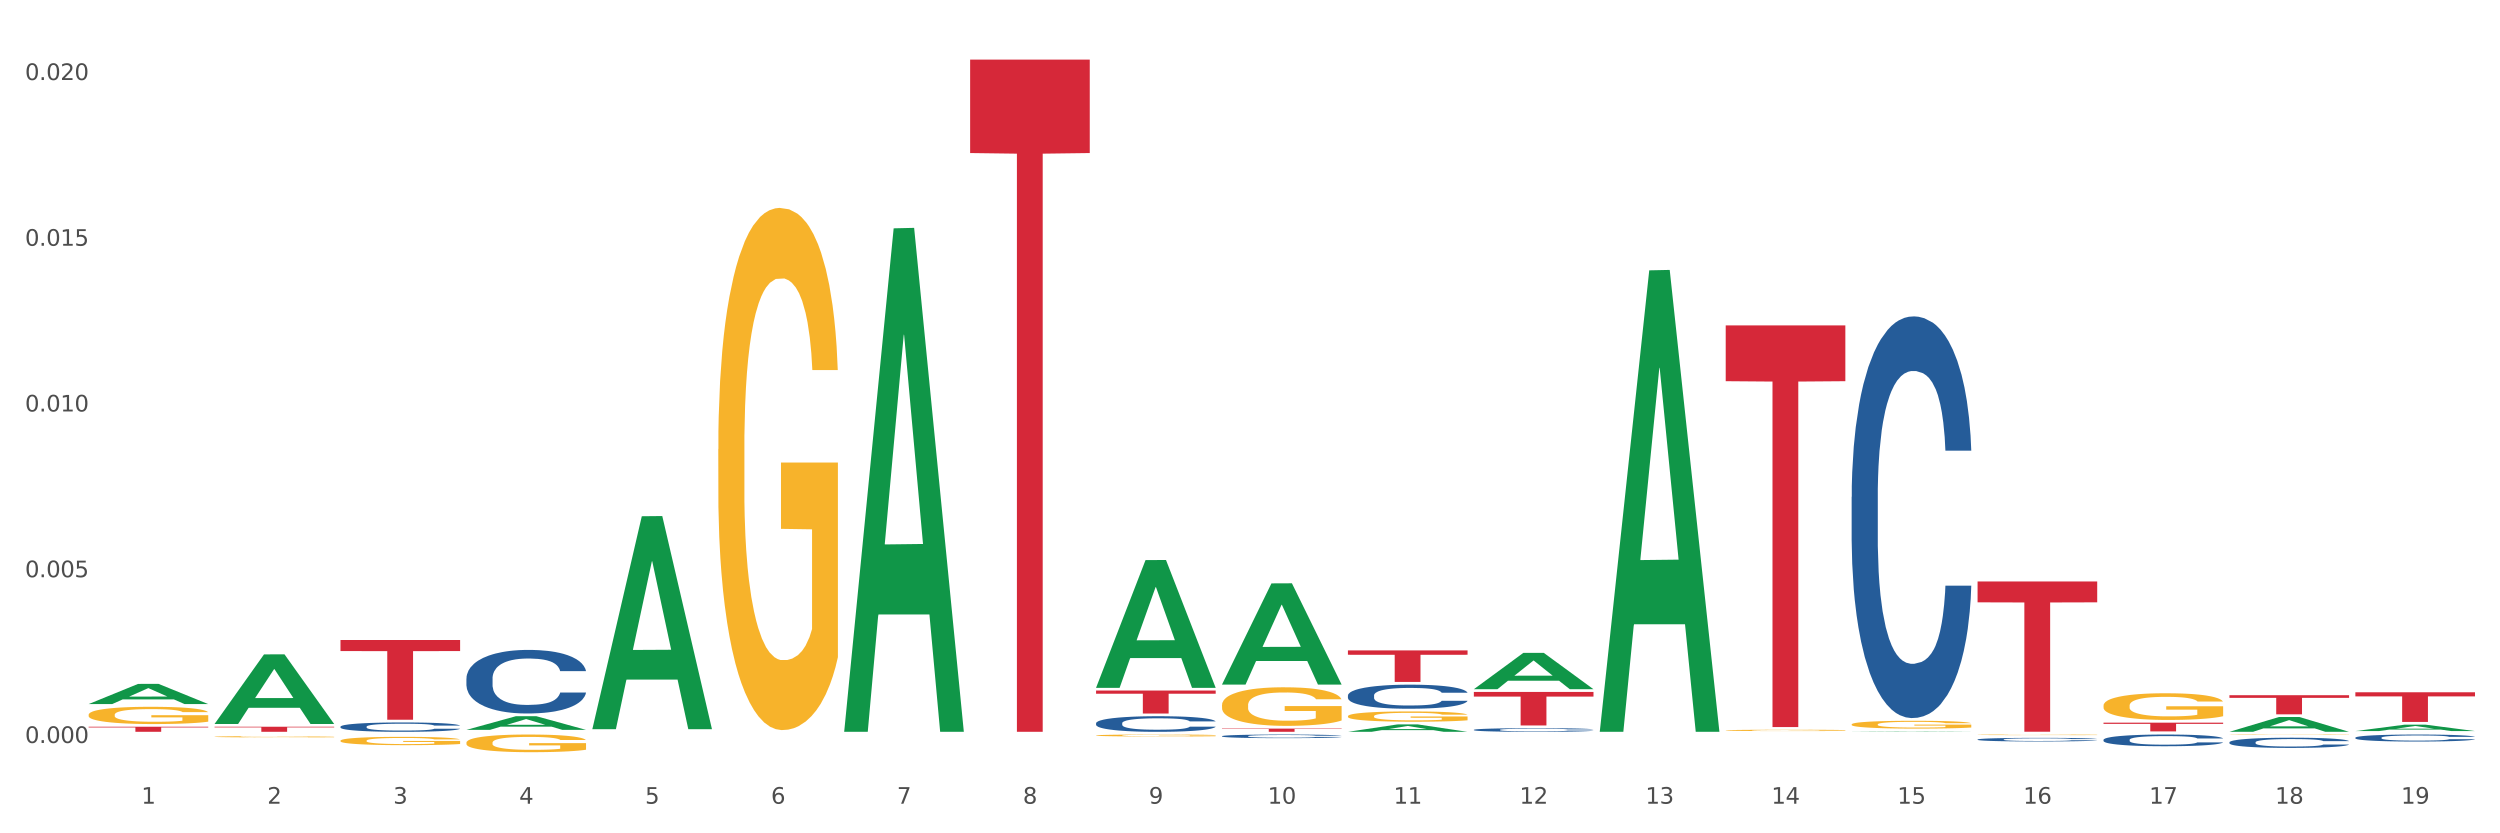 <?xml version="1.0" encoding="utf-8" standalone="no"?>
<!DOCTYPE svg PUBLIC "-//W3C//DTD SVG 1.1//EN"
  "http://www.w3.org/Graphics/SVG/1.1/DTD/svg11.dtd">
<svg xmlns:xlink="http://www.w3.org/1999/xlink" width="1080pt" height="360pt" viewBox="0 0 1080 360" xmlns="http://www.w3.org/2000/svg" version="1.1">
 <rect x="0" y="0" width="1080" height="360" fill="#333333" stroke="none"/>
 <defs>
  <style type="text/css">*{stroke-linejoin: round; stroke-linecap: butt}</style>
 </defs>
 <g id="figure_1">
  <g id="patch_1">
   <path d="M 0 360 
L 1080 360 
L 1080 0 
L 0 0 
z
" style="fill: #ffffff; stroke: #ffffff; stroke-linejoin: miter"/>
  </g>
  <g id="axes_1">
   <g id="matplotlib.axis_1">
    <g id="xtick_1">
     <g id="text_1">
      <!-- 1 -->
      <g style="fill: #4d4d4d" transform="translate(61.07 347.204) scale(0.096 -0.096)">
       <defs>
        <path id="DejaVuSans-31" d="M 794 531 
L 1825 531 
L 1825 4091 
L 703 3866 
L 703 4441 
L 1819 4666 
L 2450 4666 
L 2450 531 
L 3481 531 
L 3481 0 
L 794 0 
L 794 531 
z
" transform="scale(0.016)"/>
       </defs>
       <use xlink:href="#DejaVuSans-31"/>
      </g>
     </g>
    </g>
    <g id="xtick_2">
     <g id="text_2">
      <!-- 2 -->
      <g style="fill: #4d4d4d" transform="translate(115.472 347.204) scale(0.096 -0.096)">
       <defs>
        <path id="DejaVuSans-32" d="M 1228 531 
L 3431 531 
L 3431 0 
L 469 0 
L 469 531 
Q 828 903 1448 1529 
Q 2069 2156 2228 2338 
Q 2531 2678 2651 2914 
Q 2772 3150 2772 3378 
Q 2772 3750 2511 3984 
Q 2250 4219 1831 4219 
Q 1534 4219 1204 4116 
Q 875 4013 500 3803 
L 500 4441 
Q 881 4594 1212 4672 
Q 1544 4750 1819 4750 
Q 2544 4750 2975 4387 
Q 3406 4025 3406 3419 
Q 3406 3131 3298 2873 
Q 3191 2616 2906 2266 
Q 2828 2175 2409 1742 
Q 1991 1309 1228 531 
z
" transform="scale(0.016)"/>
       </defs>
       <use xlink:href="#DejaVuSans-32"/>
      </g>
     </g>
    </g>
    <g id="xtick_3">
     <g id="text_3">
      <!-- 3 -->
      <g style="fill: #4d4d4d" transform="translate(169.874 347.204) scale(0.096 -0.096)">
       <defs>
        <path id="DejaVuSans-33" d="M 2597 2516 
Q 3050 2419 3304 2112 
Q 3559 1806 3559 1356 
Q 3559 666 3084 287 
Q 2609 -91 1734 -91 
Q 1441 -91 1130 -33 
Q 819 25 488 141 
L 488 750 
Q 750 597 1062 519 
Q 1375 441 1716 441 
Q 2309 441 2620 675 
Q 2931 909 2931 1356 
Q 2931 1769 2642 2001 
Q 2353 2234 1838 2234 
L 1294 2234 
L 1294 2753 
L 1863 2753 
Q 2328 2753 2575 2939 
Q 2822 3125 2822 3475 
Q 2822 3834 2567 4026 
Q 2313 4219 1838 4219 
Q 1578 4219 1281 4162 
Q 984 4106 628 3988 
L 628 4550 
Q 988 4650 1302 4700 
Q 1616 4750 1894 4750 
Q 2613 4750 3031 4423 
Q 3450 4097 3450 3541 
Q 3450 3153 3228 2886 
Q 3006 2619 2597 2516 
z
" transform="scale(0.016)"/>
       </defs>
       <use xlink:href="#DejaVuSans-33"/>
      </g>
     </g>
    </g>
    <g id="xtick_4">
     <g id="text_4">
      <!-- 4 -->
      <g style="fill: #4d4d4d" transform="translate(224.276 347.204) scale(0.096 -0.096)">
       <defs>
        <path id="DejaVuSans-34" d="M 2419 4116 
L 825 1625 
L 2419 1625 
L 2419 4116 
z
M 2253 4666 
L 3047 4666 
L 3047 1625 
L 3713 1625 
L 3713 1100 
L 3047 1100 
L 3047 0 
L 2419 0 
L 2419 1100 
L 313 1100 
L 313 1709 
L 2253 4666 
z
" transform="scale(0.016)"/>
       </defs>
       <use xlink:href="#DejaVuSans-34"/>
      </g>
     </g>
    </g>
    <g id="xtick_5">
     <g id="text_5">
      <!-- 5 -->
      <g style="fill: #4d4d4d" transform="translate(278.678 347.204) scale(0.096 -0.096)">
       <defs>
        <path id="DejaVuSans-35" d="M 691 4666 
L 3169 4666 
L 3169 4134 
L 1269 4134 
L 1269 2991 
Q 1406 3038 1543 3061 
Q 1681 3084 1819 3084 
Q 2600 3084 3056 2656 
Q 3513 2228 3513 1497 
Q 3513 744 3044 326 
Q 2575 -91 1722 -91 
Q 1428 -91 1123 -41 
Q 819 9 494 109 
L 494 744 
Q 775 591 1075 516 
Q 1375 441 1709 441 
Q 2250 441 2565 725 
Q 2881 1009 2881 1497 
Q 2881 1984 2565 2268 
Q 2250 2553 1709 2553 
Q 1456 2553 1204 2497 
Q 953 2441 691 2322 
L 691 4666 
z
" transform="scale(0.016)"/>
       </defs>
       <use xlink:href="#DejaVuSans-35"/>
      </g>
     </g>
    </g>
    <g id="xtick_6">
     <g id="text_6">
      <!-- 6 -->
      <g style="fill: #4d4d4d" transform="translate(333.08 347.204) scale(0.096 -0.096)">
       <defs>
        <path id="DejaVuSans-36" d="M 2113 2584 
Q 1688 2584 1439 2293 
Q 1191 2003 1191 1497 
Q 1191 994 1439 701 
Q 1688 409 2113 409 
Q 2538 409 2786 701 
Q 3034 994 3034 1497 
Q 3034 2003 2786 2293 
Q 2538 2584 2113 2584 
z
M 3366 4563 
L 3366 3988 
Q 3128 4100 2886 4159 
Q 2644 4219 2406 4219 
Q 1781 4219 1451 3797 
Q 1122 3375 1075 2522 
Q 1259 2794 1537 2939 
Q 1816 3084 2150 3084 
Q 2853 3084 3261 2657 
Q 3669 2231 3669 1497 
Q 3669 778 3244 343 
Q 2819 -91 2113 -91 
Q 1303 -91 875 529 
Q 447 1150 447 2328 
Q 447 3434 972 4092 
Q 1497 4750 2381 4750 
Q 2619 4750 2861 4703 
Q 3103 4656 3366 4563 
z
" transform="scale(0.016)"/>
       </defs>
       <use xlink:href="#DejaVuSans-36"/>
      </g>
     </g>
    </g>
    <g id="xtick_7">
     <g id="text_7">
      <!-- 7 -->
      <g style="fill: #4d4d4d" transform="translate(387.482 347.204) scale(0.096 -0.096)">
       <defs>
        <path id="DejaVuSans-37" d="M 525 4666 
L 3525 4666 
L 3525 4397 
L 1831 0 
L 1172 0 
L 2766 4134 
L 525 4134 
L 525 4666 
z
" transform="scale(0.016)"/>
       </defs>
       <use xlink:href="#DejaVuSans-37"/>
      </g>
     </g>
    </g>
    <g id="xtick_8">
     <g id="text_8">
      <!-- 8 -->
      <g style="fill: #4d4d4d" transform="translate(441.884 347.204) scale(0.096 -0.096)">
       <defs>
        <path id="DejaVuSans-38" d="M 2034 2216 
Q 1584 2216 1326 1975 
Q 1069 1734 1069 1313 
Q 1069 891 1326 650 
Q 1584 409 2034 409 
Q 2484 409 2743 651 
Q 3003 894 3003 1313 
Q 3003 1734 2745 1975 
Q 2488 2216 2034 2216 
z
M 1403 2484 
Q 997 2584 770 2862 
Q 544 3141 544 3541 
Q 544 4100 942 4425 
Q 1341 4750 2034 4750 
Q 2731 4750 3128 4425 
Q 3525 4100 3525 3541 
Q 3525 3141 3298 2862 
Q 3072 2584 2669 2484 
Q 3125 2378 3379 2068 
Q 3634 1759 3634 1313 
Q 3634 634 3220 271 
Q 2806 -91 2034 -91 
Q 1263 -91 848 271 
Q 434 634 434 1313 
Q 434 1759 690 2068 
Q 947 2378 1403 2484 
z
M 1172 3481 
Q 1172 3119 1398 2916 
Q 1625 2713 2034 2713 
Q 2441 2713 2670 2916 
Q 2900 3119 2900 3481 
Q 2900 3844 2670 4047 
Q 2441 4250 2034 4250 
Q 1625 4250 1398 4047 
Q 1172 3844 1172 3481 
z
" transform="scale(0.016)"/>
       </defs>
       <use xlink:href="#DejaVuSans-38"/>
      </g>
     </g>
    </g>
    <g id="xtick_9">
     <g id="text_9">
      <!-- 9 -->
      <g style="fill: #4d4d4d" transform="translate(496.286 347.204) scale(0.096 -0.096)">
       <defs>
        <path id="DejaVuSans-39" d="M 703 97 
L 703 672 
Q 941 559 1184 500 
Q 1428 441 1663 441 
Q 2288 441 2617 861 
Q 2947 1281 2994 2138 
Q 2813 1869 2534 1725 
Q 2256 1581 1919 1581 
Q 1219 1581 811 2004 
Q 403 2428 403 3163 
Q 403 3881 828 4315 
Q 1253 4750 1959 4750 
Q 2769 4750 3195 4129 
Q 3622 3509 3622 2328 
Q 3622 1225 3098 567 
Q 2575 -91 1691 -91 
Q 1453 -91 1209 -44 
Q 966 3 703 97 
z
M 1959 2075 
Q 2384 2075 2632 2365 
Q 2881 2656 2881 3163 
Q 2881 3666 2632 3958 
Q 2384 4250 1959 4250 
Q 1534 4250 1286 3958 
Q 1038 3666 1038 3163 
Q 1038 2656 1286 2365 
Q 1534 2075 1959 2075 
z
" transform="scale(0.016)"/>
       </defs>
       <use xlink:href="#DejaVuSans-39"/>
      </g>
     </g>
    </g>
    <g id="xtick_10">
     <g id="text_10">
      <!-- 10 -->
      <g style="fill: #4d4d4d" transform="translate(547.634 347.204) scale(0.096 -0.096)">
       <defs>
        <path id="DejaVuSans-30" d="M 2034 4250 
Q 1547 4250 1301 3770 
Q 1056 3291 1056 2328 
Q 1056 1369 1301 889 
Q 1547 409 2034 409 
Q 2525 409 2770 889 
Q 3016 1369 3016 2328 
Q 3016 3291 2770 3770 
Q 2525 4250 2034 4250 
z
M 2034 4750 
Q 2819 4750 3233 4129 
Q 3647 3509 3647 2328 
Q 3647 1150 3233 529 
Q 2819 -91 2034 -91 
Q 1250 -91 836 529 
Q 422 1150 422 2328 
Q 422 3509 836 4129 
Q 1250 4750 2034 4750 
z
" transform="scale(0.016)"/>
       </defs>
       <use xlink:href="#DejaVuSans-31"/>
       <use xlink:href="#DejaVuSans-30" transform="translate(63.623 0)"/>
      </g>
     </g>
    </g>
    <g id="xtick_11">
     <g id="text_11">
      <!-- 11 -->
      <g style="fill: #4d4d4d" transform="translate(602.035 347.204) scale(0.096 -0.096)">
       <use xlink:href="#DejaVuSans-31"/>
       <use xlink:href="#DejaVuSans-31" transform="translate(63.623 0)"/>
      </g>
     </g>
    </g>
    <g id="xtick_12">
     <g id="text_12">
      <!-- 12 -->
      <g style="fill: #4d4d4d" transform="translate(656.437 347.204) scale(0.096 -0.096)">
       <use xlink:href="#DejaVuSans-31"/>
       <use xlink:href="#DejaVuSans-32" transform="translate(63.623 0)"/>
      </g>
     </g>
    </g>
    <g id="xtick_13">
     <g id="text_13">
      <!-- 13 -->
      <g style="fill: #4d4d4d" transform="translate(710.839 347.204) scale(0.096 -0.096)">
       <use xlink:href="#DejaVuSans-31"/>
       <use xlink:href="#DejaVuSans-33" transform="translate(63.623 0)"/>
      </g>
     </g>
    </g>
    <g id="xtick_14">
     <g id="text_14">
      <!-- 14 -->
      <g style="fill: #4d4d4d" transform="translate(765.241 347.204) scale(0.096 -0.096)">
       <use xlink:href="#DejaVuSans-31"/>
       <use xlink:href="#DejaVuSans-34" transform="translate(63.623 0)"/>
      </g>
     </g>
    </g>
    <g id="xtick_15">
     <g id="text_15">
      <!-- 15 -->
      <g style="fill: #4d4d4d" transform="translate(819.643 347.204) scale(0.096 -0.096)">
       <use xlink:href="#DejaVuSans-31"/>
       <use xlink:href="#DejaVuSans-35" transform="translate(63.623 0)"/>
      </g>
     </g>
    </g>
    <g id="xtick_16">
     <g id="text_16">
      <!-- 16 -->
      <g style="fill: #4d4d4d" transform="translate(874.045 347.204) scale(0.096 -0.096)">
       <use xlink:href="#DejaVuSans-31"/>
       <use xlink:href="#DejaVuSans-36" transform="translate(63.623 0)"/>
      </g>
     </g>
    </g>
    <g id="xtick_17">
     <g id="text_17">
      <!-- 17 -->
      <g style="fill: #4d4d4d" transform="translate(928.447 347.204) scale(0.096 -0.096)">
       <use xlink:href="#DejaVuSans-31"/>
       <use xlink:href="#DejaVuSans-37" transform="translate(63.623 0)"/>
      </g>
     </g>
    </g>
    <g id="xtick_18">
     <g id="text_18">
      <!-- 18 -->
      <g style="fill: #4d4d4d" transform="translate(982.849 347.204) scale(0.096 -0.096)">
       <use xlink:href="#DejaVuSans-31"/>
       <use xlink:href="#DejaVuSans-38" transform="translate(63.623 0)"/>
      </g>
     </g>
    </g>
    <g id="xtick_19">
     <g id="text_19">
      <!-- 19 -->
      <g style="fill: #4d4d4d" transform="translate(1037.251 347.204) scale(0.096 -0.096)">
       <use xlink:href="#DejaVuSans-31"/>
       <use xlink:href="#DejaVuSans-39" transform="translate(63.623 0)"/>
      </g>
     </g>
    </g>
    <g id="xtick_20"/>
    <g id="xtick_21"/>
    <g id="xtick_22"/>
    <g id="xtick_23"/>
    <g id="xtick_24"/>
    <g id="xtick_25"/>
    <g id="xtick_26"/>
    <g id="xtick_27"/>
    <g id="xtick_28"/>
    <g id="xtick_29"/>
    <g id="xtick_30"/>
    <g id="xtick_31"/>
    <g id="xtick_32"/>
    <g id="xtick_33"/>
    <g id="xtick_34"/>
    <g id="xtick_35"/>
    <g id="xtick_36"/>
    <g id="xtick_37"/>
   </g>
   <g id="matplotlib.axis_2">
    <g id="ytick_1">
     <g id="text_20">
      <!-- 0.000 -->
      <g style="fill: #4d4d4d" transform="translate(10.8 320.963) scale(0.096 -0.096)">
       <defs>
        <path id="DejaVuSans-2e" d="M 684 794 
L 1344 794 
L 1344 0 
L 684 0 
L 684 794 
z
" transform="scale(0.016)"/>
       </defs>
       <use xlink:href="#DejaVuSans-30"/>
       <use xlink:href="#DejaVuSans-2e" transform="translate(63.623 0)"/>
       <use xlink:href="#DejaVuSans-30" transform="translate(95.41 0)"/>
       <use xlink:href="#DejaVuSans-30" transform="translate(159.033 0)"/>
       <use xlink:href="#DejaVuSans-30" transform="translate(222.656 0)"/>
      </g>
     </g>
    </g>
    <g id="ytick_2">
     <g id="text_21">
      <!-- 0.005 -->
      <g style="fill: #4d4d4d" transform="translate(10.8 249.365) scale(0.096 -0.096)">
       <use xlink:href="#DejaVuSans-30"/>
       <use xlink:href="#DejaVuSans-2e" transform="translate(63.623 0)"/>
       <use xlink:href="#DejaVuSans-30" transform="translate(95.41 0)"/>
       <use xlink:href="#DejaVuSans-30" transform="translate(159.033 0)"/>
       <use xlink:href="#DejaVuSans-35" transform="translate(222.656 0)"/>
      </g>
     </g>
    </g>
    <g id="ytick_3">
     <g id="text_22">
      <!-- 0.010 -->
      <g style="fill: #4d4d4d" transform="translate(10.8 177.767) scale(0.096 -0.096)">
       <use xlink:href="#DejaVuSans-30"/>
       <use xlink:href="#DejaVuSans-2e" transform="translate(63.623 0)"/>
       <use xlink:href="#DejaVuSans-30" transform="translate(95.41 0)"/>
       <use xlink:href="#DejaVuSans-31" transform="translate(159.033 0)"/>
       <use xlink:href="#DejaVuSans-30" transform="translate(222.656 0)"/>
      </g>
     </g>
    </g>
    <g id="ytick_4">
     <g id="text_23">
      <!-- 0.015 -->
      <g style="fill: #4d4d4d" transform="translate(10.8 106.168) scale(0.096 -0.096)">
       <use xlink:href="#DejaVuSans-30"/>
       <use xlink:href="#DejaVuSans-2e" transform="translate(63.623 0)"/>
       <use xlink:href="#DejaVuSans-30" transform="translate(95.41 0)"/>
       <use xlink:href="#DejaVuSans-31" transform="translate(159.033 0)"/>
       <use xlink:href="#DejaVuSans-35" transform="translate(222.656 0)"/>
      </g>
     </g>
    </g>
    <g id="ytick_5">
     <g id="text_24">
      <!-- 0.020 -->
      <g style="fill: #4d4d4d" transform="translate(10.8 34.57) scale(0.096 -0.096)">
       <use xlink:href="#DejaVuSans-30"/>
       <use xlink:href="#DejaVuSans-2e" transform="translate(63.623 0)"/>
       <use xlink:href="#DejaVuSans-30" transform="translate(95.41 0)"/>
       <use xlink:href="#DejaVuSans-32" transform="translate(159.033 0)"/>
       <use xlink:href="#DejaVuSans-30" transform="translate(222.656 0)"/>
      </g>
     </g>
    </g>
    <g id="ytick_6"/>
    <g id="ytick_7"/>
    <g id="ytick_8"/>
    <g id="ytick_9"/>
   </g>
   <g id="PolyCollection_1">
    <path d="M 38.283 304.151 
L 38.336 304.143 
L 59.648 295.446 
L 68.493 295.438 
L 89.965 304.167 
L 79.735 304.167 
L 75.1 302.135 
L 53.095 302.135 
L 52.935 302.167 
L 48.46 304.167 
L 38.283 304.167 
L 38.283 304.151 
L 55.865 300.922 
L 72.329 300.913 
L 64.177 297.299 
L 64.071 297.282 
L 63.964 297.307 
L 55.812 300.913 
L 55.865 300.922 
L 38.283 304.151 
z
" clip-path="url(#p6de67a0235)" style="fill: #109648"/>
    <path d="M 92.685 312.715 
L 92.738 312.687 
L 114.05 282.695 
L 122.895 282.667 
L 144.367 312.771 
L 134.137 312.771 
L 129.502 305.761 
L 107.497 305.761 
L 107.337 305.874 
L 102.861 312.771 
L 92.685 312.771 
L 92.685 312.715 
L 110.267 301.578 
L 126.731 301.549 
L 118.579 289.083 
L 118.473 289.027 
L 118.366 289.112 
L 110.214 301.549 
L 110.267 301.578 
L 92.685 312.715 
z
" clip-path="url(#p6de67a0235)" style="fill: #109648"/>
    <path d="M 38.283 313.96 
L 89.965 313.96 
L 89.965 314.264 
L 69.635 314.267 
L 69.635 316.15 
L 58.49 316.15 
L 58.49 314.267 
L 38.283 314.264 
L 38.283 313.962 
L 38.283 313.96 
z
" clip-path="url(#p6de67a0235)" style="fill: #d62839"/>
    <path d="M 92.685 313.938 
L 144.367 313.938 
L 144.367 314.245 
L 124.037 314.247 
L 124.037 316.15 
L 112.892 316.15 
L 112.892 314.247 
L 92.685 314.245 
L 92.685 313.94 
L 92.685 313.938 
z
" clip-path="url(#p6de67a0235)" style="fill: #d62839"/>
    <path d="M 527.901 314.742 
L 579.582 314.742 
L 579.582 314.937 
L 559.253 314.939 
L 559.253 316.15 
L 548.108 316.15 
L 548.108 314.939 
L 527.901 314.937 
L 527.901 314.743 
L 527.901 314.742 
z
" clip-path="url(#p6de67a0235)" style="fill: #d62839"/>
    <path d="M 419.097 25.759 
L 470.779 25.759 
L 470.779 66.114 
L 450.449 66.387 
L 450.449 316.15 
L 439.304 316.15 
L 439.304 66.387 
L 419.097 66.114 
L 419.097 26.032 
L 419.097 25.759 
z
" clip-path="url(#p6de67a0235)" style="fill: #d62839"/>
    <path d="M 963.116 300.324 
L 1014.798 300.324 
L 1014.798 301.471 
L 994.468 301.479 
L 994.468 308.581 
L 983.324 308.581 
L 983.324 301.479 
L 963.116 301.471 
L 963.116 300.331 
L 963.116 300.324 
z
" clip-path="url(#p6de67a0235)" style="fill: #d62839"/>
    <path d="M 1017.518 299.058 
L 1069.2 299.058 
L 1069.2 300.84 
L 1048.87 300.852 
L 1048.87 311.878 
L 1037.726 311.878 
L 1037.726 300.852 
L 1017.518 300.84 
L 1017.518 299.07 
L 1017.518 299.058 
z
" clip-path="url(#p6de67a0235)" style="fill: #d62839"/>
    <path d="M 745.508 140.56 
L 797.19 140.56 
L 797.19 164.673 
L 776.86 164.836 
L 776.86 314.079 
L 765.716 314.079 
L 765.716 164.836 
L 745.508 164.673 
L 745.508 140.723 
L 745.508 140.56 
z
" clip-path="url(#p6de67a0235)" style="fill: #d62839"/>
    <path d="M 854.312 251.182 
L 905.994 251.182 
L 905.994 260.206 
L 885.664 260.267 
L 885.664 316.123 
L 874.52 316.123 
L 874.52 260.267 
L 854.312 260.206 
L 854.312 251.243 
L 854.312 251.182 
z
" clip-path="url(#p6de67a0235)" style="fill: #d62839"/>
    <path d="M 908.714 312.183 
L 960.396 312.183 
L 960.396 312.71 
L 940.066 312.713 
L 940.066 315.972 
L 928.922 315.972 
L 928.922 312.713 
L 908.714 312.71 
L 908.714 312.187 
L 908.714 312.183 
z
" clip-path="url(#p6de67a0235)" style="fill: #d62839"/>
    <path d="M 636.704 298.911 
L 688.386 298.911 
L 688.386 300.925 
L 668.057 300.939 
L 668.057 313.408 
L 656.912 313.408 
L 656.912 300.939 
L 636.704 300.925 
L 636.704 298.924 
L 636.704 298.911 
z
" clip-path="url(#p6de67a0235)" style="fill: #d62839"/>
    <path d="M 473.499 298.316 
L 525.18 298.316 
L 525.18 299.695 
L 504.851 299.704 
L 504.851 308.234 
L 493.706 308.234 
L 493.706 299.704 
L 473.499 299.695 
L 473.499 298.326 
L 473.499 298.316 
z
" clip-path="url(#p6de67a0235)" style="fill: #d62839"/>
    <path d="M 582.303 280.962 
L 633.984 280.962 
L 633.984 282.858 
L 613.655 282.871 
L 613.655 294.609 
L 602.51 294.609 
L 602.51 282.871 
L 582.303 282.858 
L 582.303 280.975 
L 582.303 280.962 
z
" clip-path="url(#p6de67a0235)" style="fill: #d62839"/>
    <path d="M 147.087 276.471 
L 198.769 276.471 
L 198.769 281.26 
L 178.439 281.292 
L 178.439 310.933 
L 167.294 310.933 
L 167.294 281.292 
L 147.087 281.26 
L 147.087 276.503 
L 147.087 276.471 
z
" clip-path="url(#p6de67a0235)" style="fill: #d62839"/>
    <path d="M 364.695 315.741 
L 364.748 315.537 
L 386.06 98.638 
L 394.905 98.433 
L 416.377 316.15 
L 406.147 316.15 
L 401.511 265.452 
L 379.507 265.452 
L 379.347 266.269 
L 374.871 316.15 
L 364.695 316.15 
L 364.695 315.741 
L 382.277 235.196 
L 398.741 234.992 
L 390.589 144.838 
L 390.482 144.43 
L 390.376 145.043 
L 382.224 234.992 
L 382.277 235.196 
L 364.695 315.741 
z
" clip-path="url(#p6de67a0235)" style="fill: #109648"/>
    <path d="M 963.116 316.138 
L 963.169 316.132 
L 984.482 309.753 
L 993.326 309.747 
L 1014.798 316.15 
L 1004.568 316.15 
L 999.933 314.659 
L 977.928 314.659 
L 977.768 314.683 
L 973.293 316.15 
L 963.116 316.15 
L 963.116 316.138 
L 980.699 313.769 
L 997.162 313.763 
L 989.01 311.112 
L 988.904 311.1 
L 988.797 311.118 
L 980.645 313.763 
L 980.699 313.769 
L 963.116 316.138 
z
" clip-path="url(#p6de67a0235)" style="fill: #109648"/>
    <path d="M 799.91 316.097 
L 799.964 316.096 
L 821.276 315.927 
L 830.12 315.927 
L 851.592 316.097 
L 841.362 316.097 
L 836.727 316.057 
L 814.722 316.057 
L 814.562 316.058 
L 810.087 316.097 
L 799.91 316.097 
L 799.91 316.097 
L 817.493 316.034 
L 833.956 316.033 
L 825.805 315.963 
L 825.698 315.963 
L 825.591 315.963 
L 817.44 316.033 
L 817.493 316.034 
L 799.91 316.097 
z
" clip-path="url(#p6de67a0235)" style="fill: #109648"/>
    <path d="M 691.106 315.775 
L 691.16 315.588 
L 712.472 116.789 
L 721.316 116.602 
L 742.788 316.15 
L 732.558 316.15 
L 727.923 269.682 
L 705.918 269.682 
L 705.759 270.432 
L 701.283 316.15 
L 691.106 316.15 
L 691.106 315.775 
L 708.689 241.952 
L 725.153 241.764 
L 717.001 159.135 
L 716.894 158.76 
L 716.788 159.322 
L 708.636 241.764 
L 708.689 241.952 
L 691.106 315.775 
z
" clip-path="url(#p6de67a0235)" style="fill: #109648"/>
    <path d="M 908.714 304.814 
L 908.775 304.804 
L 908.775 304.425 
L 908.897 304.098 
L 909.507 303.309 
L 910.423 302.656 
L 911.094 302.308 
L 911.765 302.024 
L 912.558 301.74 
L 913.535 301.445 
L 915.304 301.013 
L 916.402 300.792 
L 917.745 300.56 
L 920.186 300.223 
L 921.955 300.034 
L 923.786 299.876 
L 926.775 299.686 
L 928.728 299.602 
L 930.803 299.539 
L 933.304 299.497 
L 935.196 299.486 
L 939.345 299.518 
L 942.884 299.612 
L 944.593 299.686 
L 946.789 299.813 
L 947.949 299.897 
L 949.84 300.065 
L 951.793 300.286 
L 953.135 300.476 
L 955.149 300.834 
L 956.674 301.192 
L 958.077 301.634 
L 958.81 301.94 
L 959.359 302.224 
L 959.847 302.55 
L 960.335 303.066 
L 949.352 303.066 
L 948.925 302.698 
L 948.254 302.35 
L 947.277 302.013 
L 946.423 301.803 
L 944.959 301.54 
L 943.616 301.371 
L 942.213 301.245 
L 940.504 301.139 
L 939.162 301.087 
L 937.27 301.045 
L 933.548 301.055 
L 931.047 301.139 
L 929.338 301.245 
L 928.24 301.339 
L 927.264 301.445 
L 926.165 301.592 
L 924.884 301.813 
L 923.969 302.013 
L 923.053 302.266 
L 922.321 302.519 
L 921.65 302.814 
L 921.101 303.13 
L 920.674 303.456 
L 920.308 303.856 
L 920.002 304.52 
L 920.002 305.962 
L 920.125 306.289 
L 920.43 306.72 
L 920.796 307.047 
L 921.406 307.436 
L 921.955 307.7 
L 922.992 308.079 
L 924.152 308.395 
L 925.067 308.595 
L 925.982 308.763 
L 927.569 308.995 
L 929.338 309.185 
L 930.864 309.3 
L 932.938 309.406 
L 934.342 309.448 
L 935.562 309.469 
L 938.552 309.469 
L 940.687 309.437 
L 943.067 309.364 
L 944.898 309.269 
L 946.423 309.153 
L 948.132 308.963 
L 949.23 308.784 
L 949.23 306.584 
L 935.806 306.573 
L 935.806 305.109 
L 960.396 305.109 
L 960.396 309.406 
L 959.359 309.627 
L 958.199 309.827 
L 956.979 310.006 
L 955.149 310.227 
L 952.952 310.438 
L 950.999 310.585 
L 948.925 310.711 
L 946.484 310.827 
L 943.311 310.933 
L 941.359 310.975 
L 938.918 311.006 
L 936.05 311.017 
L 933.548 310.996 
L 931.108 310.943 
L 928.545 310.848 
L 926.043 310.711 
L 924.152 310.575 
L 922.26 310.406 
L 920.247 310.185 
L 918.66 309.974 
L 917.44 309.785 
L 916.097 309.543 
L 914.633 309.227 
L 913.535 308.942 
L 912.558 308.647 
L 911.521 308.268 
L 910.789 307.942 
L 910.057 307.531 
L 909.63 307.226 
L 909.141 306.752 
L 908.775 306.089 
L 908.714 304.814 
z
" clip-path="url(#p6de67a0235)" style="fill: #f7b32b"/>
    <path d="M 745.508 315.516 
L 745.569 315.515 
L 745.569 315.496 
L 745.691 315.479 
L 746.302 315.439 
L 747.217 315.406 
L 747.888 315.388 
L 748.559 315.374 
L 749.352 315.359 
L 750.329 315.344 
L 752.098 315.322 
L 753.197 315.311 
L 754.539 315.299 
L 756.98 315.282 
L 758.749 315.273 
L 760.58 315.265 
L 763.57 315.255 
L 765.522 315.251 
L 767.597 315.247 
L 770.098 315.245 
L 771.99 315.245 
L 776.139 315.246 
L 779.678 315.251 
L 781.387 315.255 
L 783.583 315.261 
L 784.743 315.266 
L 786.634 315.274 
L 788.587 315.285 
L 789.929 315.295 
L 791.943 315.313 
L 793.468 315.332 
L 794.872 315.354 
L 795.604 315.37 
L 796.153 315.384 
L 796.641 315.401 
L 797.129 315.427 
L 786.146 315.427 
L 785.719 315.408 
L 785.048 315.39 
L 784.071 315.373 
L 783.217 315.363 
L 781.753 315.349 
L 780.41 315.341 
L 779.007 315.334 
L 777.299 315.329 
L 775.956 315.326 
L 774.065 315.324 
L 770.343 315.325 
L 767.841 315.329 
L 766.132 315.334 
L 765.034 315.339 
L 764.058 315.344 
L 762.959 315.352 
L 761.678 315.363 
L 760.763 315.373 
L 759.848 315.386 
L 759.115 315.399 
L 758.444 315.414 
L 757.895 315.43 
L 757.468 315.447 
L 757.102 315.467 
L 756.797 315.501 
L 756.797 315.574 
L 756.919 315.591 
L 757.224 315.613 
L 757.59 315.629 
L 758.2 315.649 
L 758.749 315.662 
L 759.786 315.682 
L 760.946 315.698 
L 761.861 315.708 
L 762.776 315.716 
L 764.363 315.728 
L 766.132 315.738 
L 767.658 315.744 
L 769.732 315.749 
L 771.136 315.751 
L 772.356 315.752 
L 775.346 315.752 
L 777.482 315.751 
L 779.861 315.747 
L 781.692 315.742 
L 783.217 315.736 
L 784.926 315.727 
L 786.024 315.718 
L 786.024 315.606 
L 772.6 315.605 
L 772.6 315.531 
L 797.19 315.531 
L 797.19 315.749 
L 796.153 315.76 
L 794.994 315.771 
L 793.773 315.78 
L 791.943 315.791 
L 789.746 315.802 
L 787.794 315.809 
L 785.719 315.816 
L 783.278 315.821 
L 780.105 315.827 
L 778.153 315.829 
L 775.712 315.831 
L 772.844 315.831 
L 770.343 315.83 
L 767.902 315.827 
L 765.339 315.823 
L 762.837 315.816 
L 760.946 315.809 
L 759.054 315.8 
L 757.041 315.789 
L 755.454 315.778 
L 754.234 315.768 
L 752.892 315.756 
L 751.427 315.74 
L 750.329 315.726 
L 749.352 315.711 
L 748.315 315.691 
L 747.583 315.675 
L 746.851 315.654 
L 746.424 315.638 
L 745.936 315.614 
L 745.569 315.58 
L 745.508 315.516 
z
" clip-path="url(#p6de67a0235)" style="fill: #f7b32b"/>
    <path d="M 799.91 312.941 
L 799.971 312.938 
L 799.971 312.827 
L 800.093 312.731 
L 800.704 312.499 
L 801.619 312.308 
L 802.29 312.206 
L 802.961 312.122 
L 803.754 312.039 
L 804.731 311.952 
L 806.5 311.826 
L 807.599 311.761 
L 808.941 311.693 
L 811.382 311.594 
L 813.151 311.538 
L 814.982 311.492 
L 817.972 311.436 
L 819.924 311.412 
L 821.999 311.393 
L 824.5 311.381 
L 826.392 311.378 
L 830.541 311.387 
L 834.08 311.415 
L 835.789 311.436 
L 837.985 311.473 
L 839.145 311.498 
L 841.036 311.548 
L 842.989 311.612 
L 844.331 311.668 
L 846.345 311.773 
L 847.87 311.878 
L 849.274 312.008 
L 850.006 312.097 
L 850.555 312.181 
L 851.043 312.277 
L 851.531 312.428 
L 840.548 312.428 
L 840.121 312.32 
L 839.45 312.218 
L 838.473 312.119 
L 837.619 312.057 
L 836.155 311.98 
L 834.812 311.931 
L 833.409 311.894 
L 831.7 311.863 
L 830.358 311.847 
L 828.467 311.835 
L 824.744 311.838 
L 822.243 311.863 
L 820.534 311.894 
L 819.436 311.921 
L 818.46 311.952 
L 817.361 311.996 
L 816.08 312.06 
L 815.165 312.119 
L 814.249 312.193 
L 813.517 312.267 
L 812.846 312.354 
L 812.297 312.447 
L 811.87 312.542 
L 811.504 312.66 
L 811.199 312.854 
L 811.199 313.278 
L 811.321 313.373 
L 811.626 313.5 
L 811.992 313.596 
L 812.602 313.71 
L 813.151 313.787 
L 814.188 313.898 
L 815.348 313.991 
L 816.263 314.05 
L 817.178 314.099 
L 818.765 314.167 
L 820.534 314.223 
L 822.06 314.257 
L 824.134 314.288 
L 825.538 314.3 
L 826.758 314.306 
L 829.748 314.306 
L 831.884 314.297 
L 834.263 314.275 
L 836.094 314.248 
L 837.619 314.214 
L 839.328 314.158 
L 840.426 314.105 
L 840.426 313.46 
L 827.002 313.457 
L 827.002 313.027 
L 851.592 313.027 
L 851.592 314.288 
L 850.555 314.353 
L 849.396 314.411 
L 848.175 314.464 
L 846.345 314.529 
L 844.148 314.59 
L 842.195 314.634 
L 840.121 314.671 
L 837.68 314.705 
L 834.507 314.736 
L 832.555 314.748 
L 830.114 314.757 
L 827.246 314.76 
L 824.744 314.754 
L 822.304 314.739 
L 819.741 314.711 
L 817.239 314.671 
L 815.348 314.631 
L 813.456 314.581 
L 811.443 314.516 
L 809.856 314.454 
L 808.636 314.399 
L 807.293 314.328 
L 805.829 314.235 
L 804.731 314.152 
L 803.754 314.065 
L 802.717 313.954 
L 801.985 313.858 
L 801.253 313.738 
L 800.826 313.648 
L 800.337 313.509 
L 799.971 313.315 
L 799.91 312.941 
z
" clip-path="url(#p6de67a0235)" style="fill: #f7b32b"/>
    <path d="M 854.312 317.439 
L 854.373 317.439 
L 854.373 317.43 
L 854.495 317.423 
L 855.106 317.405 
L 856.021 317.389 
L 856.692 317.381 
L 857.363 317.375 
L 858.156 317.368 
L 859.133 317.361 
L 860.902 317.351 
L 862 317.346 
L 863.343 317.341 
L 865.784 317.333 
L 867.553 317.329 
L 869.384 317.325 
L 872.373 317.321 
L 874.326 317.319 
L 876.401 317.317 
L 878.902 317.316 
L 880.794 317.316 
L 884.943 317.317 
L 888.482 317.319 
L 890.191 317.321 
L 892.387 317.324 
L 893.547 317.326 
L 895.438 317.33 
L 897.391 317.335 
L 898.733 317.339 
L 900.747 317.347 
L 902.272 317.356 
L 903.675 317.366 
L 904.408 317.373 
L 904.957 317.379 
L 905.445 317.387 
L 905.933 317.399 
L 894.95 317.399 
L 894.523 317.39 
L 893.852 317.382 
L 892.875 317.375 
L 892.021 317.37 
L 890.557 317.364 
L 889.214 317.36 
L 887.811 317.357 
L 886.102 317.354 
L 884.76 317.353 
L 882.868 317.352 
L 879.146 317.352 
L 876.645 317.354 
L 874.936 317.357 
L 873.838 317.359 
L 872.862 317.361 
L 871.763 317.365 
L 870.482 317.37 
L 869.567 317.375 
L 868.651 317.38 
L 867.919 317.386 
L 867.248 317.393 
L 866.699 317.4 
L 866.272 317.408 
L 865.906 317.417 
L 865.601 317.433 
L 865.601 317.466 
L 865.723 317.473 
L 866.028 317.483 
L 866.394 317.491 
L 867.004 317.5 
L 867.553 317.506 
L 868.59 317.515 
L 869.75 317.522 
L 870.665 317.527 
L 871.58 317.531 
L 873.167 317.536 
L 874.936 317.54 
L 876.462 317.543 
L 878.536 317.545 
L 879.94 317.546 
L 881.16 317.547 
L 884.15 317.547 
L 886.285 317.546 
L 888.665 317.544 
L 890.496 317.542 
L 892.021 317.54 
L 893.73 317.535 
L 894.828 317.531 
L 894.828 317.48 
L 881.404 317.48 
L 881.404 317.446 
L 905.994 317.446 
L 905.994 317.545 
L 904.957 317.551 
L 903.798 317.555 
L 902.577 317.559 
L 900.747 317.564 
L 898.55 317.569 
L 896.597 317.573 
L 894.523 317.576 
L 892.082 317.578 
L 888.909 317.581 
L 886.957 317.582 
L 884.516 317.582 
L 881.648 317.583 
L 879.146 317.582 
L 876.706 317.581 
L 874.143 317.579 
L 871.641 317.576 
L 869.75 317.572 
L 867.858 317.569 
L 865.845 317.563 
L 864.258 317.559 
L 863.038 317.554 
L 861.695 317.549 
L 860.231 317.541 
L 859.133 317.535 
L 858.156 317.528 
L 857.119 317.519 
L 856.387 317.512 
L 855.655 317.502 
L 855.228 317.495 
L 854.739 317.484 
L 854.373 317.469 
L 854.312 317.439 
z
" clip-path="url(#p6de67a0235)" style="fill: #f7b32b"/>
    <path d="M 92.685 318.272 
L 92.746 318.271 
L 92.746 318.254 
L 92.868 318.239 
L 93.478 318.202 
L 94.393 318.172 
L 95.065 318.156 
L 95.736 318.143 
L 96.529 318.13 
L 97.505 318.117 
L 99.275 318.097 
L 100.373 318.086 
L 101.716 318.076 
L 104.156 318.06 
L 105.926 318.052 
L 107.756 318.044 
L 110.746 318.036 
L 112.699 318.032 
L 114.773 318.029 
L 117.275 318.027 
L 119.167 318.026 
L 123.316 318.028 
L 126.855 318.032 
L 128.563 318.036 
L 130.76 318.041 
L 131.919 318.045 
L 133.811 318.053 
L 135.763 318.063 
L 137.106 318.072 
L 139.119 318.088 
L 140.645 318.105 
L 142.048 318.125 
L 142.78 318.139 
L 143.33 318.152 
L 143.818 318.168 
L 144.306 318.191 
L 133.323 318.191 
L 132.896 318.174 
L 132.224 318.158 
L 131.248 318.143 
L 130.394 318.133 
L 128.929 318.121 
L 127.587 318.113 
L 126.184 318.107 
L 124.475 318.102 
L 123.133 318.1 
L 121.241 318.098 
L 117.519 318.099 
L 115.017 318.102 
L 113.309 318.107 
L 112.211 318.112 
L 111.234 318.117 
L 110.136 318.123 
L 108.855 318.134 
L 107.939 318.143 
L 107.024 318.154 
L 106.292 318.166 
L 105.621 318.18 
L 105.072 318.194 
L 104.644 318.209 
L 104.278 318.228 
L 103.973 318.258 
L 103.973 318.325 
L 104.095 318.34 
L 104.4 318.36 
L 104.766 318.375 
L 105.377 318.393 
L 105.926 318.405 
L 106.963 318.422 
L 108.122 318.437 
L 109.038 318.446 
L 109.953 318.454 
L 111.539 318.464 
L 113.309 318.473 
L 114.834 318.479 
L 116.909 318.483 
L 118.312 318.485 
L 119.533 318.486 
L 122.523 318.486 
L 124.658 318.485 
L 127.038 318.481 
L 128.868 318.477 
L 130.394 318.472 
L 132.102 318.463 
L 133.201 318.455 
L 133.201 318.353 
L 119.777 318.353 
L 119.777 318.285 
L 144.367 318.285 
L 144.367 318.483 
L 143.33 318.494 
L 142.17 318.503 
L 140.95 318.511 
L 139.119 318.521 
L 136.923 318.531 
L 134.97 318.538 
L 132.896 318.544 
L 130.455 318.549 
L 127.282 318.554 
L 125.329 318.556 
L 122.889 318.557 
L 120.021 318.558 
L 117.519 318.557 
L 115.078 318.554 
L 112.516 318.55 
L 110.014 318.544 
L 108.122 318.537 
L 106.231 318.529 
L 104.217 318.519 
L 102.631 318.51 
L 101.41 318.501 
L 100.068 318.49 
L 98.604 318.475 
L 97.505 318.462 
L 96.529 318.448 
L 95.492 318.431 
L 94.76 318.416 
L 94.027 318.397 
L 93.6 318.383 
L 93.112 318.361 
L 92.746 318.331 
L 92.685 318.272 
z
" clip-path="url(#p6de67a0235)" style="fill: #f7b32b"/>
    <path d="M 473.499 317.71 
L 473.56 317.709 
L 473.56 317.681 
L 473.682 317.657 
L 474.292 317.599 
L 475.207 317.55 
L 475.878 317.525 
L 476.549 317.504 
L 477.343 317.483 
L 478.319 317.461 
L 480.089 317.429 
L 481.187 317.413 
L 482.529 317.396 
L 484.97 317.371 
L 486.739 317.357 
L 488.57 317.345 
L 491.56 317.331 
L 493.512 317.325 
L 495.587 317.32 
L 498.089 317.317 
L 499.98 317.316 
L 504.129 317.319 
L 507.668 317.326 
L 509.377 317.331 
L 511.574 317.34 
L 512.733 317.347 
L 514.624 317.359 
L 516.577 317.375 
L 517.919 317.389 
L 519.933 317.416 
L 521.458 317.442 
L 522.862 317.475 
L 523.594 317.498 
L 524.143 317.519 
L 524.631 317.543 
L 525.119 317.581 
L 514.136 317.581 
L 513.709 317.554 
L 513.038 317.528 
L 512.062 317.503 
L 511.207 317.487 
L 509.743 317.468 
L 508.401 317.456 
L 506.997 317.446 
L 505.289 317.438 
L 503.946 317.435 
L 502.055 317.431 
L 498.333 317.432 
L 495.831 317.438 
L 494.123 317.446 
L 493.024 317.453 
L 492.048 317.461 
L 490.95 317.472 
L 489.668 317.488 
L 488.753 317.503 
L 487.838 317.522 
L 487.106 317.54 
L 486.434 317.562 
L 485.885 317.586 
L 485.458 317.61 
L 485.092 317.639 
L 484.787 317.688 
L 484.787 317.795 
L 484.909 317.819 
L 485.214 317.851 
L 485.58 317.875 
L 486.19 317.904 
L 486.739 317.923 
L 487.777 317.951 
L 488.936 317.975 
L 489.851 317.99 
L 490.767 318.002 
L 492.353 318.019 
L 494.123 318.033 
L 495.648 318.042 
L 497.723 318.049 
L 499.126 318.053 
L 500.346 318.054 
L 503.336 318.054 
L 505.472 318.052 
L 507.851 318.046 
L 509.682 318.039 
L 511.207 318.031 
L 512.916 318.017 
L 514.014 318.004 
L 514.014 317.841 
L 500.59 317.84 
L 500.59 317.732 
L 525.18 317.732 
L 525.18 318.049 
L 524.143 318.066 
L 522.984 318.081 
L 521.763 318.094 
L 519.933 318.11 
L 517.736 318.126 
L 515.784 318.137 
L 513.709 318.146 
L 511.268 318.155 
L 508.096 318.162 
L 506.143 318.165 
L 503.702 318.168 
L 500.834 318.169 
L 498.333 318.167 
L 495.892 318.163 
L 493.329 318.156 
L 490.828 318.146 
L 488.936 318.136 
L 487.045 318.123 
L 485.031 318.107 
L 483.444 318.091 
L 482.224 318.077 
L 480.882 318.06 
L 479.417 318.036 
L 478.319 318.015 
L 477.343 317.993 
L 476.305 317.965 
L 475.573 317.941 
L 474.841 317.911 
L 474.414 317.888 
L 473.926 317.853 
L 473.56 317.804 
L 473.499 317.71 
z
" clip-path="url(#p6de67a0235)" style="fill: #f7b32b"/>
    <path d="M 527.901 304.609 
L 527.962 304.594 
L 527.962 304.045 
L 528.084 303.574 
L 528.694 302.432 
L 529.609 301.488 
L 530.28 300.985 
L 530.951 300.574 
L 531.745 300.163 
L 532.721 299.737 
L 534.49 299.113 
L 535.589 298.793 
L 536.931 298.458 
L 539.372 297.971 
L 541.141 297.697 
L 542.972 297.469 
L 545.962 297.195 
L 547.914 297.073 
L 549.989 296.982 
L 552.491 296.921 
L 554.382 296.906 
L 558.531 296.951 
L 562.07 297.088 
L 563.779 297.195 
L 565.976 297.377 
L 567.135 297.499 
L 569.026 297.743 
L 570.979 298.063 
L 572.321 298.337 
L 574.335 298.854 
L 575.86 299.372 
L 577.264 300.011 
L 577.996 300.453 
L 578.545 300.864 
L 579.033 301.336 
L 579.521 302.082 
L 568.538 302.082 
L 568.111 301.549 
L 567.44 301.046 
L 566.464 300.559 
L 565.609 300.255 
L 564.145 299.874 
L 562.803 299.631 
L 561.399 299.448 
L 559.691 299.296 
L 558.348 299.22 
L 556.457 299.159 
L 552.735 299.174 
L 550.233 299.296 
L 548.524 299.448 
L 547.426 299.585 
L 546.45 299.737 
L 545.352 299.95 
L 544.07 300.27 
L 543.155 300.559 
L 542.24 300.925 
L 541.507 301.29 
L 540.836 301.716 
L 540.287 302.173 
L 539.86 302.645 
L 539.494 303.223 
L 539.189 304.182 
L 539.189 306.268 
L 539.311 306.74 
L 539.616 307.364 
L 539.982 307.836 
L 540.592 308.399 
L 541.141 308.78 
L 542.179 309.328 
L 543.338 309.785 
L 544.253 310.074 
L 545.169 310.318 
L 546.755 310.653 
L 548.524 310.927 
L 550.05 311.094 
L 552.125 311.246 
L 553.528 311.307 
L 554.748 311.338 
L 557.738 311.338 
L 559.874 311.292 
L 562.253 311.185 
L 564.084 311.048 
L 565.609 310.881 
L 567.318 310.607 
L 568.416 310.348 
L 568.416 307.166 
L 554.992 307.151 
L 554.992 305.035 
L 579.582 305.035 
L 579.582 311.246 
L 578.545 311.566 
L 577.386 311.855 
L 576.165 312.114 
L 574.335 312.434 
L 572.138 312.738 
L 570.186 312.951 
L 568.111 313.134 
L 565.67 313.301 
L 562.498 313.454 
L 560.545 313.515 
L 558.104 313.56 
L 555.236 313.576 
L 552.735 313.545 
L 550.294 313.469 
L 547.731 313.332 
L 545.23 313.134 
L 543.338 312.936 
L 541.446 312.693 
L 539.433 312.373 
L 537.846 312.068 
L 536.626 311.794 
L 535.284 311.444 
L 533.819 310.987 
L 532.721 310.576 
L 531.745 310.15 
L 530.707 309.602 
L 529.975 309.13 
L 529.243 308.536 
L 528.816 308.095 
L 528.328 307.41 
L 527.962 306.451 
L 527.901 304.609 
z
" clip-path="url(#p6de67a0235)" style="fill: #f7b32b"/>
    <path d="M 310.293 194.056 
L 310.354 193.85 
L 310.354 186.433 
L 310.476 180.046 
L 311.086 164.595 
L 312.001 151.821 
L 312.672 145.022 
L 313.344 139.46 
L 314.137 133.897 
L 315.113 128.128 
L 316.883 119.681 
L 317.981 115.355 
L 319.323 110.822 
L 321.764 104.229 
L 323.534 100.521 
L 325.364 97.431 
L 328.354 93.722 
L 330.307 92.074 
L 332.381 90.838 
L 334.883 90.014 
L 336.774 89.808 
L 340.924 90.426 
L 344.463 92.28 
L 346.171 93.722 
L 348.368 96.194 
L 349.527 97.843 
L 351.419 101.139 
L 353.371 105.466 
L 354.714 109.174 
L 356.727 116.179 
L 358.253 123.184 
L 359.656 131.837 
L 360.388 137.811 
L 360.937 143.374 
L 361.425 149.761 
L 361.914 159.856 
L 350.93 159.856 
L 350.503 152.645 
L 349.832 145.846 
L 348.856 139.254 
L 348.002 135.133 
L 346.537 129.982 
L 345.195 126.686 
L 343.791 124.214 
L 342.083 122.154 
L 340.741 121.123 
L 338.849 120.299 
L 335.127 120.505 
L 332.625 122.154 
L 330.917 124.214 
L 329.818 126.068 
L 328.842 128.128 
L 327.744 131.013 
L 326.462 135.339 
L 325.547 139.254 
L 324.632 144.198 
L 323.9 149.143 
L 323.228 154.911 
L 322.679 161.092 
L 322.252 167.479 
L 321.886 175.308 
L 321.581 188.287 
L 321.581 216.513 
L 321.703 222.899 
L 322.008 231.346 
L 322.374 237.733 
L 322.984 245.356 
L 323.534 250.507 
L 324.571 257.924 
L 325.73 264.104 
L 326.645 268.019 
L 327.561 271.315 
L 329.147 275.848 
L 330.917 279.556 
L 332.442 281.822 
L 334.517 283.883 
L 335.92 284.707 
L 337.14 285.119 
L 340.13 285.119 
L 342.266 284.501 
L 344.646 283.059 
L 346.476 281.204 
L 348.002 278.938 
L 349.71 275.23 
L 350.808 271.727 
L 350.808 228.668 
L 337.385 228.462 
L 337.385 199.825 
L 361.975 199.825 
L 361.975 283.883 
L 360.937 288.209 
L 359.778 292.124 
L 358.558 295.626 
L 356.727 299.953 
L 354.53 304.073 
L 352.578 306.957 
L 350.503 309.43 
L 348.063 311.696 
L 344.89 313.756 
L 342.937 314.58 
L 340.496 315.198 
L 337.629 315.404 
L 335.127 314.992 
L 332.686 313.962 
L 330.123 312.108 
L 327.622 309.43 
L 325.73 306.751 
L 323.839 303.455 
L 321.825 299.128 
L 320.239 295.008 
L 319.018 291.3 
L 317.676 286.561 
L 316.211 280.38 
L 315.113 274.818 
L 314.137 269.049 
L 313.1 261.632 
L 312.367 255.245 
L 311.635 247.21 
L 311.208 241.236 
L 310.72 231.965 
L 310.354 218.985 
L 310.293 194.056 
z
" clip-path="url(#p6de67a0235)" style="fill: #f7b32b"/>
    <path d="M 201.489 320.844 
L 201.55 320.837 
L 201.55 320.586 
L 201.672 320.37 
L 202.282 319.847 
L 203.197 319.414 
L 203.869 319.184 
L 204.54 318.996 
L 205.333 318.808 
L 206.309 318.613 
L 208.079 318.327 
L 209.177 318.181 
L 210.519 318.027 
L 212.96 317.804 
L 214.73 317.679 
L 216.56 317.574 
L 219.55 317.449 
L 221.503 317.393 
L 223.577 317.351 
L 226.079 317.323 
L 227.97 317.316 
L 232.12 317.337 
L 235.659 317.4 
L 237.367 317.449 
L 239.564 317.532 
L 240.723 317.588 
L 242.615 317.7 
L 244.567 317.846 
L 245.91 317.971 
L 247.923 318.208 
L 249.449 318.446 
L 250.852 318.738 
L 251.584 318.94 
L 252.133 319.129 
L 252.622 319.345 
L 253.11 319.686 
L 242.127 319.686 
L 241.699 319.442 
L 241.028 319.212 
L 240.052 318.989 
L 239.198 318.85 
L 237.733 318.676 
L 236.391 318.564 
L 234.987 318.48 
L 233.279 318.411 
L 231.937 318.376 
L 230.045 318.348 
L 226.323 318.355 
L 223.821 318.411 
L 222.113 318.48 
L 221.014 318.543 
L 220.038 318.613 
L 218.94 318.71 
L 217.659 318.857 
L 216.743 318.989 
L 215.828 319.157 
L 215.096 319.324 
L 214.425 319.519 
L 213.875 319.728 
L 213.448 319.944 
L 213.082 320.209 
L 212.777 320.648 
L 212.777 321.603 
L 212.899 321.819 
L 213.204 322.105 
L 213.57 322.321 
L 214.181 322.579 
L 214.73 322.754 
L 215.767 323.005 
L 216.926 323.214 
L 217.842 323.346 
L 218.757 323.458 
L 220.343 323.611 
L 222.113 323.737 
L 223.638 323.813 
L 225.713 323.883 
L 227.116 323.911 
L 228.337 323.925 
L 231.326 323.925 
L 233.462 323.904 
L 235.842 323.855 
L 237.672 323.792 
L 239.198 323.716 
L 240.906 323.59 
L 242.005 323.472 
L 242.005 322.015 
L 228.581 322.008 
L 228.581 321.039 
L 253.171 321.039 
L 253.171 323.883 
L 252.133 324.029 
L 250.974 324.162 
L 249.754 324.28 
L 247.923 324.427 
L 245.727 324.566 
L 243.774 324.664 
L 241.699 324.747 
L 239.259 324.824 
L 236.086 324.894 
L 234.133 324.922 
L 231.693 324.943 
L 228.825 324.95 
L 226.323 324.936 
L 223.882 324.901 
L 221.32 324.838 
L 218.818 324.747 
L 216.926 324.657 
L 215.035 324.545 
L 213.021 324.399 
L 211.435 324.259 
L 210.214 324.134 
L 208.872 323.974 
L 207.408 323.764 
L 206.309 323.576 
L 205.333 323.381 
L 204.296 323.13 
L 203.563 322.914 
L 202.831 322.642 
L 202.404 322.44 
L 201.916 322.126 
L 201.55 321.687 
L 201.489 320.844 
z
" clip-path="url(#p6de67a0235)" style="fill: #f7b32b"/>
    <path d="M 963.116 317.41 
L 963.177 317.41 
L 963.177 317.403 
L 963.299 317.397 
L 963.909 317.383 
L 964.825 317.372 
L 965.496 317.366 
L 966.167 317.361 
L 966.96 317.356 
L 967.937 317.351 
L 969.706 317.343 
L 970.804 317.339 
L 972.147 317.335 
L 974.587 317.329 
L 976.357 317.326 
L 978.188 317.323 
L 981.177 317.32 
L 983.13 317.318 
L 985.205 317.317 
L 987.706 317.316 
L 989.598 317.316 
L 993.747 317.317 
L 997.286 317.318 
L 998.995 317.32 
L 1001.191 317.322 
L 1002.35 317.323 
L 1004.242 317.326 
L 1006.195 317.33 
L 1007.537 317.334 
L 1009.551 317.34 
L 1011.076 317.346 
L 1012.479 317.354 
L 1013.212 317.359 
L 1013.761 317.364 
L 1014.249 317.37 
L 1014.737 317.379 
L 1003.754 317.379 
L 1003.327 317.373 
L 1002.656 317.367 
L 1001.679 317.361 
L 1000.825 317.357 
L 999.361 317.352 
L 998.018 317.349 
L 996.615 317.347 
L 994.906 317.345 
L 993.564 317.344 
L 991.672 317.344 
L 987.95 317.344 
L 985.449 317.345 
L 983.74 317.347 
L 982.642 317.349 
L 981.666 317.351 
L 980.567 317.353 
L 979.286 317.357 
L 978.371 317.361 
L 977.455 317.365 
L 976.723 317.37 
L 976.052 317.375 
L 975.503 317.38 
L 975.076 317.386 
L 974.71 317.393 
L 974.404 317.405 
L 974.404 317.43 
L 974.526 317.436 
L 974.832 317.443 
L 975.198 317.449 
L 975.808 317.456 
L 976.357 317.461 
L 977.394 317.467 
L 978.554 317.473 
L 979.469 317.476 
L 980.384 317.479 
L 981.971 317.484 
L 983.74 317.487 
L 985.266 317.489 
L 987.34 317.491 
L 988.744 317.491 
L 989.964 317.492 
L 992.954 317.492 
L 995.089 317.491 
L 997.469 317.49 
L 999.3 317.488 
L 1000.825 317.486 
L 1002.534 317.483 
L 1003.632 317.48 
L 1003.632 317.441 
L 990.208 317.441 
L 990.208 317.415 
L 1014.798 317.415 
L 1014.798 317.491 
L 1013.761 317.495 
L 1012.601 317.498 
L 1011.381 317.501 
L 1009.551 317.505 
L 1007.354 317.509 
L 1005.401 317.511 
L 1003.327 317.514 
L 1000.886 317.516 
L 997.713 317.518 
L 995.761 317.518 
L 993.32 317.519 
L 990.452 317.519 
L 987.95 317.519 
L 985.51 317.518 
L 982.947 317.516 
L 980.445 317.514 
L 978.554 317.511 
L 976.662 317.508 
L 974.649 317.504 
L 973.062 317.501 
L 971.842 317.497 
L 970.499 317.493 
L 969.035 317.488 
L 967.937 317.483 
L 966.96 317.477 
L 965.923 317.471 
L 965.191 317.465 
L 964.459 317.458 
L 964.031 317.452 
L 963.543 317.444 
L 963.177 317.432 
L 963.116 317.41 
z
" clip-path="url(#p6de67a0235)" style="fill: #f7b32b"/>
    <path d="M 1017.518 315.822 
L 1017.571 315.819 
L 1038.884 313.047 
L 1047.728 313.045 
L 1069.2 315.827 
L 1058.97 315.827 
L 1054.335 315.179 
L 1032.33 315.179 
L 1032.17 315.189 
L 1027.695 315.827 
L 1017.518 315.827 
L 1017.518 315.822 
L 1035.101 314.792 
L 1051.564 314.79 
L 1043.412 313.638 
L 1043.306 313.632 
L 1043.199 313.64 
L 1035.047 314.79 
L 1035.101 314.792 
L 1017.518 315.822 
z
" clip-path="url(#p6de67a0235)" style="fill: #109648"/>
    <path d="M 582.303 316.144 
L 582.356 316.141 
L 603.668 312.955 
L 612.512 312.952 
L 633.984 316.15 
L 623.755 316.15 
L 619.119 315.405 
L 597.114 315.405 
L 596.955 315.417 
L 592.479 316.15 
L 582.303 316.15 
L 582.303 316.144 
L 599.885 314.961 
L 616.349 314.958 
L 608.197 313.634 
L 608.09 313.628 
L 607.984 313.637 
L 599.832 314.958 
L 599.885 314.961 
L 582.303 316.144 
z
" clip-path="url(#p6de67a0235)" style="fill: #109648"/>
    <path d="M 636.704 297.715 
L 636.758 297.7 
L 658.07 282.052 
L 666.914 282.038 
L 688.386 297.744 
L 678.157 297.744 
L 673.521 294.087 
L 651.516 294.087 
L 651.357 294.146 
L 646.881 297.744 
L 636.704 297.744 
L 636.704 297.715 
L 654.287 291.904 
L 670.751 291.889 
L 662.599 285.385 
L 662.492 285.356 
L 662.386 285.4 
L 654.234 291.889 
L 654.287 291.904 
L 636.704 297.715 
z
" clip-path="url(#p6de67a0235)" style="fill: #109648"/>
    <path d="M 582.303 309.397 
L 582.364 309.393 
L 582.364 309.247 
L 582.486 309.121 
L 583.096 308.817 
L 584.011 308.566 
L 584.682 308.432 
L 585.353 308.322 
L 586.147 308.213 
L 587.123 308.099 
L 588.892 307.933 
L 589.991 307.848 
L 591.333 307.759 
L 593.774 307.629 
L 595.543 307.556 
L 597.374 307.495 
L 600.364 307.422 
L 602.316 307.39 
L 604.391 307.365 
L 606.893 307.349 
L 608.784 307.345 
L 612.933 307.357 
L 616.472 307.394 
L 618.181 307.422 
L 620.377 307.471 
L 621.537 307.503 
L 623.428 307.568 
L 625.381 307.653 
L 626.723 307.726 
L 628.737 307.864 
L 630.262 308.002 
L 631.666 308.172 
L 632.398 308.29 
L 632.947 308.399 
L 633.435 308.525 
L 633.923 308.724 
L 622.94 308.724 
L 622.513 308.582 
L 621.842 308.448 
L 620.866 308.318 
L 620.011 308.237 
L 618.547 308.136 
L 617.205 308.071 
L 615.801 308.022 
L 614.093 307.982 
L 612.75 307.961 
L 610.859 307.945 
L 607.137 307.949 
L 604.635 307.982 
L 602.926 308.022 
L 601.828 308.059 
L 600.852 308.099 
L 599.754 308.156 
L 598.472 308.241 
L 597.557 308.318 
L 596.642 308.416 
L 595.909 308.513 
L 595.238 308.627 
L 594.689 308.748 
L 594.262 308.874 
L 593.896 309.028 
L 593.591 309.284 
L 593.591 309.839 
L 593.713 309.965 
L 594.018 310.131 
L 594.384 310.257 
L 594.994 310.407 
L 595.543 310.508 
L 596.581 310.654 
L 597.74 310.776 
L 598.655 310.853 
L 599.57 310.918 
L 601.157 311.007 
L 602.926 311.08 
L 604.452 311.125 
L 606.526 311.165 
L 607.93 311.182 
L 609.15 311.19 
L 612.14 311.19 
L 614.276 311.178 
L 616.655 311.149 
L 618.486 311.113 
L 620.011 311.068 
L 621.72 310.995 
L 622.818 310.926 
L 622.818 310.079 
L 609.394 310.074 
L 609.394 309.511 
L 633.984 309.511 
L 633.984 311.165 
L 632.947 311.251 
L 631.788 311.328 
L 630.567 311.397 
L 628.737 311.482 
L 626.54 311.563 
L 624.588 311.62 
L 622.513 311.668 
L 620.072 311.713 
L 616.899 311.754 
L 614.947 311.77 
L 612.506 311.782 
L 609.638 311.786 
L 607.137 311.778 
L 604.696 311.758 
L 602.133 311.721 
L 599.632 311.668 
L 597.74 311.616 
L 595.848 311.551 
L 593.835 311.466 
L 592.248 311.384 
L 591.028 311.311 
L 589.686 311.218 
L 588.221 311.097 
L 587.123 310.987 
L 586.147 310.873 
L 585.109 310.727 
L 584.377 310.602 
L 583.645 310.444 
L 583.218 310.326 
L 582.73 310.143 
L 582.364 309.888 
L 582.303 309.397 
z
" clip-path="url(#p6de67a0235)" style="fill: #f7b32b"/>
    <path d="M 799.91 214.65 
L 799.971 214.491 
L 799.971 210.054 
L 800.155 204.032 
L 800.827 192.939 
L 801.682 184.539 
L 803.148 174.714 
L 803.942 170.593 
L 804.981 165.997 
L 807.119 158.549 
L 809.563 152.21 
L 811.273 148.723 
L 812.556 146.505 
L 815.427 142.543 
L 817.077 140.8 
L 818.787 139.373 
L 820.253 138.422 
L 822.697 137.313 
L 824.652 136.838 
L 826.912 136.679 
L 828.806 136.838 
L 831.31 137.472 
L 834.976 139.373 
L 836.381 140.483 
L 838.275 142.384 
L 840.23 144.92 
L 841.818 147.456 
L 843.651 151.101 
L 845.544 155.855 
L 847.377 161.877 
L 848.66 167.424 
L 849.698 173.287 
L 850.615 180.419 
L 851.287 188.184 
L 851.592 194.682 
L 840.413 194.682 
L 840.107 188.818 
L 839.496 182.479 
L 838.886 178.2 
L 838.214 174.714 
L 837.175 170.752 
L 836.259 168.216 
L 834.731 165.205 
L 833.326 163.303 
L 832.166 162.194 
L 830.761 161.243 
L 827.767 160.292 
L 825.629 160.292 
L 824.285 160.609 
L 822.636 161.402 
L 821.231 162.511 
L 819.581 164.413 
L 818.298 166.473 
L 817.015 169.167 
L 816.282 171.069 
L 815.183 174.555 
L 814.45 177.408 
L 813.472 182.321 
L 812.922 185.807 
L 811.945 194.84 
L 811.517 201.496 
L 811.334 206.092 
L 811.212 211.163 
L 811.212 235.886 
L 811.578 246.979 
L 811.884 251.733 
L 812.373 257.122 
L 813.289 264.095 
L 814.633 270.909 
L 816.038 275.822 
L 817.199 278.833 
L 818.298 281.052 
L 819.398 282.795 
L 820.742 284.38 
L 821.842 285.331 
L 823.491 286.281 
L 825.446 286.757 
L 826.973 286.757 
L 830.089 285.964 
L 831.494 285.172 
L 832.838 284.063 
L 834.304 282.32 
L 835.465 280.418 
L 836.137 278.992 
L 837.236 275.98 
L 838.091 272.811 
L 838.824 269.166 
L 839.313 265.996 
L 839.863 261.242 
L 840.291 255.854 
L 840.413 253.001 
L 851.592 253.001 
L 851.348 258.706 
L 850.92 264.253 
L 850.065 271.702 
L 849.393 275.98 
L 848.354 281.21 
L 847.255 285.648 
L 845.728 290.56 
L 844.323 294.205 
L 842.856 297.375 
L 841.268 300.227 
L 838.397 304.189 
L 837.358 305.299 
L 835.159 307.2 
L 833.449 308.31 
L 830.944 309.419 
L 828.378 310.053 
L 825.69 310.211 
L 823.308 309.895 
L 820.681 308.944 
L 819.031 307.993 
L 817.199 306.566 
L 815.061 304.348 
L 813.045 301.654 
L 811.151 298.484 
L 809.379 294.839 
L 807.73 290.719 
L 805.592 283.904 
L 804.003 277.248 
L 802.843 271.068 
L 802.048 265.838 
L 801.254 259.182 
L 800.827 254.586 
L 800.155 243.493 
L 799.91 233.192 
L 799.91 214.65 
z
" clip-path="url(#p6de67a0235)" style="fill: #255c99"/>
    <path d="M 582.303 300.45 
L 582.364 300.44 
L 582.364 300.174 
L 582.547 299.813 
L 583.219 299.148 
L 584.074 298.645 
L 585.54 298.056 
L 586.334 297.808 
L 587.373 297.533 
L 589.511 297.086 
L 591.955 296.706 
L 593.665 296.497 
L 594.948 296.364 
L 597.819 296.127 
L 599.469 296.022 
L 601.179 295.937 
L 602.645 295.88 
L 605.089 295.813 
L 607.044 295.785 
L 609.304 295.775 
L 611.198 295.785 
L 613.703 295.823 
L 617.368 295.937 
L 618.773 296.003 
L 620.667 296.117 
L 622.622 296.269 
L 624.21 296.421 
L 626.043 296.64 
L 627.937 296.925 
L 629.769 297.286 
L 631.052 297.618 
L 632.091 297.97 
L 633.007 298.398 
L 633.679 298.863 
L 633.984 299.253 
L 622.805 299.253 
L 622.5 298.901 
L 621.889 298.521 
L 621.278 298.265 
L 620.606 298.056 
L 619.567 297.818 
L 618.651 297.666 
L 617.124 297.485 
L 615.719 297.371 
L 614.558 297.305 
L 613.153 297.248 
L 610.159 297.191 
L 608.021 297.191 
L 606.677 297.21 
L 605.028 297.257 
L 603.623 297.324 
L 601.973 297.438 
L 600.691 297.561 
L 599.408 297.723 
L 598.675 297.837 
L 597.575 298.046 
L 596.842 298.217 
L 595.864 298.512 
L 595.315 298.721 
L 594.337 299.262 
L 593.91 299.661 
L 593.726 299.937 
L 593.604 300.241 
L 593.604 301.723 
L 593.971 302.388 
L 594.276 302.673 
L 594.765 302.996 
L 595.681 303.414 
L 597.025 303.823 
L 598.43 304.117 
L 599.591 304.298 
L 600.691 304.431 
L 601.79 304.535 
L 603.134 304.63 
L 604.234 304.687 
L 605.883 304.744 
L 607.838 304.773 
L 609.365 304.773 
L 612.481 304.725 
L 613.886 304.678 
L 615.23 304.611 
L 616.696 304.507 
L 617.857 304.393 
L 618.529 304.307 
L 619.628 304.127 
L 620.484 303.937 
L 621.217 303.718 
L 621.705 303.528 
L 622.255 303.243 
L 622.683 302.92 
L 622.805 302.749 
L 633.984 302.749 
L 633.74 303.091 
L 633.312 303.424 
L 632.457 303.87 
L 631.785 304.127 
L 630.747 304.44 
L 629.647 304.706 
L 628.12 305.001 
L 626.715 305.219 
L 625.249 305.409 
L 623.66 305.58 
L 620.789 305.818 
L 619.75 305.884 
L 617.551 305.998 
L 615.841 306.065 
L 613.336 306.131 
L 610.77 306.169 
L 608.082 306.179 
L 605.7 306.16 
L 603.073 306.103 
L 601.424 306.046 
L 599.591 305.96 
L 597.453 305.827 
L 595.437 305.666 
L 593.543 305.476 
L 591.771 305.257 
L 590.122 305.01 
L 587.984 304.602 
L 586.396 304.203 
L 585.235 303.832 
L 584.441 303.519 
L 583.646 303.119 
L 583.219 302.844 
L 582.547 302.179 
L 582.303 301.561 
L 582.303 300.45 
z
" clip-path="url(#p6de67a0235)" style="fill: #255c99"/>
    <path d="M 636.704 315.282 
L 636.766 315.281 
L 636.766 315.241 
L 636.949 315.186 
L 637.621 315.085 
L 638.476 315.009 
L 639.942 314.92 
L 640.736 314.882 
L 641.775 314.84 
L 643.913 314.773 
L 646.357 314.715 
L 648.067 314.684 
L 649.35 314.663 
L 652.221 314.627 
L 653.871 314.612 
L 655.581 314.599 
L 657.047 314.59 
L 659.491 314.58 
L 661.446 314.576 
L 663.706 314.574 
L 665.6 314.576 
L 668.105 314.581 
L 671.77 314.599 
L 673.175 314.609 
L 675.069 314.626 
L 677.024 314.649 
L 678.612 314.672 
L 680.445 314.705 
L 682.338 314.748 
L 684.171 314.803 
L 685.454 314.853 
L 686.493 314.907 
L 687.409 314.971 
L 688.081 315.042 
L 688.386 315.101 
L 677.207 315.101 
L 676.901 315.048 
L 676.291 314.99 
L 675.68 314.951 
L 675.008 314.92 
L 673.969 314.884 
L 673.053 314.861 
L 671.526 314.833 
L 670.121 314.816 
L 668.96 314.806 
L 667.555 314.797 
L 664.561 314.789 
L 662.423 314.789 
L 661.079 314.792 
L 659.43 314.799 
L 658.025 314.809 
L 656.375 314.826 
L 655.092 314.845 
L 653.81 314.869 
L 653.077 314.887 
L 651.977 314.918 
L 651.244 314.944 
L 650.266 314.989 
L 649.717 315.02 
L 648.739 315.102 
L 648.312 315.163 
L 648.128 315.205 
L 648.006 315.251 
L 648.006 315.475 
L 648.373 315.576 
L 648.678 315.619 
L 649.167 315.668 
L 650.083 315.731 
L 651.427 315.793 
L 652.832 315.838 
L 653.993 315.865 
L 655.092 315.885 
L 656.192 315.901 
L 657.536 315.915 
L 658.636 315.924 
L 660.285 315.933 
L 662.24 315.937 
L 663.767 315.937 
L 666.883 315.93 
L 668.288 315.923 
L 669.632 315.913 
L 671.098 315.897 
L 672.259 315.879 
L 672.931 315.866 
L 674.03 315.839 
L 674.886 315.81 
L 675.619 315.777 
L 676.107 315.748 
L 676.657 315.705 
L 677.085 315.656 
L 677.207 315.63 
L 688.386 315.63 
L 688.142 315.682 
L 687.714 315.733 
L 686.859 315.8 
L 686.187 315.839 
L 685.149 315.887 
L 684.049 315.927 
L 682.522 315.972 
L 681.117 316.005 
L 679.651 316.033 
L 678.062 316.059 
L 675.191 316.095 
L 674.152 316.105 
L 671.953 316.123 
L 670.243 316.133 
L 667.738 316.143 
L 665.172 316.149 
L 662.484 316.15 
L 660.102 316.147 
L 657.475 316.138 
L 655.826 316.13 
L 653.993 316.117 
L 651.855 316.097 
L 649.839 316.072 
L 647.945 316.043 
L 646.173 316.01 
L 644.524 315.973 
L 642.386 315.911 
L 640.797 315.851 
L 639.637 315.795 
L 638.843 315.747 
L 638.048 315.687 
L 637.621 315.645 
L 636.949 315.544 
L 636.704 315.451 
L 636.704 315.282 
z
" clip-path="url(#p6de67a0235)" style="fill: #255c99"/>
    <path d="M 255.891 314.848 
L 255.944 314.762 
L 277.256 223.016 
L 286.101 222.929 
L 307.573 315.021 
L 297.343 315.021 
L 292.707 293.576 
L 270.703 293.576 
L 270.543 293.922 
L 266.067 315.021 
L 255.891 315.021 
L 255.891 314.848 
L 273.473 280.779 
L 289.937 280.692 
L 281.785 242.558 
L 281.678 242.385 
L 281.572 242.645 
L 273.42 280.692 
L 273.473 280.779 
L 255.891 314.848 
z
" clip-path="url(#p6de67a0235)" style="fill: #109648"/>
    <path d="M 963.116 320.668 
L 963.177 320.664 
L 963.177 320.551 
L 963.361 320.398 
L 964.033 320.116 
L 964.888 319.902 
L 966.354 319.653 
L 967.148 319.548 
L 968.187 319.431 
L 970.325 319.241 
L 972.768 319.08 
L 974.479 318.992 
L 975.762 318.935 
L 978.633 318.834 
L 980.282 318.79 
L 981.993 318.754 
L 983.459 318.73 
L 985.903 318.701 
L 987.858 318.689 
L 990.118 318.685 
L 992.012 318.689 
L 994.516 318.705 
L 998.182 318.754 
L 999.587 318.782 
L 1001.481 318.83 
L 1003.435 318.895 
L 1005.024 318.959 
L 1006.856 319.052 
L 1008.75 319.173 
L 1010.583 319.326 
L 1011.866 319.467 
L 1012.904 319.616 
L 1013.821 319.798 
L 1014.493 319.995 
L 1014.798 320.16 
L 1003.619 320.16 
L 1003.313 320.011 
L 1002.702 319.85 
L 1002.091 319.741 
L 1001.419 319.653 
L 1000.381 319.552 
L 999.465 319.487 
L 997.937 319.411 
L 996.532 319.362 
L 995.372 319.334 
L 993.966 319.31 
L 990.973 319.286 
L 988.835 319.286 
L 987.491 319.294 
L 985.842 319.314 
L 984.436 319.342 
L 982.787 319.391 
L 981.504 319.443 
L 980.221 319.512 
L 979.488 319.56 
L 978.389 319.649 
L 977.656 319.721 
L 976.678 319.846 
L 976.128 319.935 
L 975.151 320.164 
L 974.723 320.334 
L 974.54 320.451 
L 974.418 320.58 
L 974.418 321.208 
L 974.784 321.49 
L 975.09 321.611 
L 975.578 321.748 
L 976.495 321.926 
L 977.839 322.099 
L 979.244 322.224 
L 980.405 322.301 
L 981.504 322.357 
L 982.604 322.401 
L 983.948 322.442 
L 985.047 322.466 
L 986.697 322.49 
L 988.652 322.502 
L 990.179 322.502 
L 993.294 322.482 
L 994.7 322.462 
L 996.044 322.434 
L 997.51 322.389 
L 998.67 322.341 
L 999.342 322.305 
L 1000.442 322.228 
L 1001.297 322.147 
L 1002.03 322.055 
L 1002.519 321.974 
L 1003.069 321.853 
L 1003.496 321.716 
L 1003.619 321.644 
L 1014.798 321.644 
L 1014.554 321.789 
L 1014.126 321.93 
L 1013.271 322.119 
L 1012.599 322.228 
L 1011.56 322.361 
L 1010.461 322.474 
L 1008.933 322.599 
L 1007.528 322.691 
L 1006.062 322.772 
L 1004.474 322.845 
L 1001.603 322.945 
L 1000.564 322.974 
L 998.365 323.022 
L 996.654 323.05 
L 994.15 323.078 
L 991.584 323.095 
L 988.896 323.099 
L 986.514 323.09 
L 983.887 323.066 
L 982.237 323.042 
L 980.405 323.006 
L 978.266 322.949 
L 976.25 322.881 
L 974.357 322.8 
L 972.585 322.708 
L 970.936 322.603 
L 968.798 322.43 
L 967.209 322.26 
L 966.048 322.103 
L 965.254 321.97 
L 964.46 321.801 
L 964.033 321.684 
L 963.361 321.402 
L 963.116 321.14 
L 963.116 320.668 
z
" clip-path="url(#p6de67a0235)" style="fill: #255c99"/>
    <path d="M 908.714 319.59 
L 908.775 319.585 
L 908.775 319.456 
L 908.959 319.28 
L 909.631 318.957 
L 910.486 318.712 
L 911.952 318.425 
L 912.746 318.305 
L 913.785 318.171 
L 915.923 317.954 
L 918.366 317.769 
L 920.077 317.667 
L 921.36 317.603 
L 924.231 317.487 
L 925.88 317.436 
L 927.591 317.395 
L 929.057 317.367 
L 931.501 317.335 
L 933.456 317.321 
L 935.716 317.316 
L 937.61 317.321 
L 940.114 317.339 
L 943.78 317.395 
L 945.185 317.427 
L 947.079 317.483 
L 949.033 317.557 
L 950.622 317.63 
L 952.454 317.737 
L 954.348 317.875 
L 956.181 318.051 
L 957.464 318.213 
L 958.502 318.384 
L 959.419 318.592 
L 960.091 318.818 
L 960.396 319.008 
L 949.217 319.008 
L 948.911 318.837 
L 948.3 318.652 
L 947.689 318.527 
L 947.017 318.425 
L 945.979 318.31 
L 945.063 318.236 
L 943.535 318.148 
L 942.13 318.093 
L 940.97 318.06 
L 939.565 318.033 
L 936.571 318.005 
L 934.433 318.005 
L 933.089 318.014 
L 931.44 318.037 
L 930.035 318.07 
L 928.385 318.125 
L 927.102 318.185 
L 925.819 318.264 
L 925.086 318.319 
L 923.987 318.421 
L 923.254 318.504 
L 922.276 318.647 
L 921.726 318.749 
L 920.749 319.012 
L 920.321 319.206 
L 920.138 319.34 
L 920.016 319.488 
L 920.016 320.209 
L 920.382 320.533 
L 920.688 320.671 
L 921.177 320.829 
L 922.093 321.032 
L 923.437 321.231 
L 924.842 321.374 
L 926.003 321.462 
L 927.102 321.526 
L 928.202 321.577 
L 929.546 321.624 
L 930.645 321.651 
L 932.295 321.679 
L 934.25 321.693 
L 935.777 321.693 
L 938.893 321.67 
L 940.298 321.647 
L 941.642 321.614 
L 943.108 321.563 
L 944.268 321.508 
L 944.94 321.466 
L 946.04 321.379 
L 946.895 321.286 
L 947.628 321.18 
L 948.117 321.087 
L 948.667 320.949 
L 949.095 320.792 
L 949.217 320.708 
L 960.396 320.708 
L 960.152 320.875 
L 959.724 321.037 
L 958.869 321.254 
L 958.197 321.379 
L 957.158 321.531 
L 956.059 321.661 
L 954.531 321.804 
L 953.126 321.91 
L 951.66 322.003 
L 950.072 322.086 
L 947.201 322.201 
L 946.162 322.234 
L 943.963 322.289 
L 942.252 322.321 
L 939.748 322.354 
L 937.182 322.372 
L 934.494 322.377 
L 932.112 322.368 
L 929.485 322.34 
L 927.835 322.312 
L 926.003 322.271 
L 923.864 322.206 
L 921.849 322.127 
L 919.955 322.035 
L 918.183 321.929 
L 916.534 321.808 
L 914.396 321.61 
L 912.807 321.416 
L 911.647 321.235 
L 910.852 321.083 
L 910.058 320.889 
L 909.631 320.755 
L 908.959 320.431 
L 908.714 320.131 
L 908.714 319.59 
z
" clip-path="url(#p6de67a0235)" style="fill: #255c99"/>
    <path d="M 201.489 315.297 
L 201.542 315.291 
L 222.854 309.401 
L 231.699 309.396 
L 253.171 315.308 
L 242.941 315.308 
L 238.306 313.931 
L 216.301 313.931 
L 216.141 313.953 
L 211.665 315.308 
L 201.489 315.308 
L 201.489 315.297 
L 219.071 313.109 
L 235.535 313.104 
L 227.383 310.656 
L 227.277 310.645 
L 227.17 310.661 
L 219.018 313.104 
L 219.071 313.109 
L 201.489 315.297 
z
" clip-path="url(#p6de67a0235)" style="fill: #109648"/>
    <path d="M 854.312 319.452 
L 854.373 319.45 
L 854.373 319.41 
L 854.557 319.356 
L 855.229 319.256 
L 856.084 319.18 
L 857.55 319.092 
L 858.344 319.055 
L 859.383 319.013 
L 861.521 318.946 
L 863.964 318.889 
L 865.675 318.857 
L 866.958 318.837 
L 869.829 318.802 
L 871.478 318.786 
L 873.189 318.773 
L 874.655 318.765 
L 877.099 318.755 
L 879.054 318.75 
L 881.314 318.749 
L 883.208 318.75 
L 885.712 318.756 
L 889.378 318.773 
L 890.783 318.783 
L 892.677 318.8 
L 894.631 318.823 
L 896.22 318.846 
L 898.052 318.879 
L 899.946 318.922 
L 901.779 318.976 
L 903.062 319.026 
L 904.1 319.079 
L 905.017 319.143 
L 905.689 319.213 
L 905.994 319.272 
L 894.815 319.272 
L 894.509 319.219 
L 893.898 319.162 
L 893.287 319.123 
L 892.616 319.092 
L 891.577 319.056 
L 890.661 319.033 
L 889.133 319.006 
L 887.728 318.989 
L 886.568 318.979 
L 885.163 318.97 
L 882.169 318.962 
L 880.031 318.962 
L 878.687 318.965 
L 877.038 318.972 
L 875.633 318.982 
L 873.983 318.999 
L 872.7 319.017 
L 871.417 319.042 
L 870.684 319.059 
L 869.585 319.09 
L 868.852 319.116 
L 867.874 319.16 
L 867.324 319.192 
L 866.347 319.273 
L 865.919 319.333 
L 865.736 319.374 
L 865.614 319.42 
L 865.614 319.643 
L 865.98 319.743 
L 866.286 319.786 
L 866.775 319.834 
L 867.691 319.897 
L 869.035 319.959 
L 870.44 320.003 
L 871.601 320.03 
L 872.7 320.05 
L 873.8 320.066 
L 875.144 320.08 
L 876.243 320.089 
L 877.893 320.097 
L 879.848 320.101 
L 881.375 320.101 
L 884.491 320.094 
L 885.896 320.087 
L 887.24 320.077 
L 888.706 320.061 
L 889.866 320.044 
L 890.538 320.031 
L 891.638 320.004 
L 892.493 319.976 
L 893.226 319.943 
L 893.715 319.914 
L 894.265 319.871 
L 894.693 319.823 
L 894.815 319.797 
L 905.994 319.797 
L 905.75 319.849 
L 905.322 319.899 
L 904.467 319.966 
L 903.795 320.004 
L 902.756 320.051 
L 901.657 320.091 
L 900.13 320.136 
L 898.724 320.168 
L 897.258 320.197 
L 895.67 320.223 
L 892.799 320.258 
L 891.76 320.268 
L 889.561 320.286 
L 887.851 320.296 
L 885.346 320.306 
L 882.78 320.311 
L 880.092 320.313 
L 877.71 320.31 
L 875.083 320.301 
L 873.433 320.293 
L 871.601 320.28 
L 869.463 320.26 
L 867.447 320.236 
L 865.553 320.207 
L 863.781 320.174 
L 862.132 320.137 
L 859.994 320.076 
L 858.405 320.016 
L 857.245 319.96 
L 856.45 319.913 
L 855.656 319.853 
L 855.229 319.811 
L 854.557 319.711 
L 854.312 319.619 
L 854.312 319.452 
z
" clip-path="url(#p6de67a0235)" style="fill: #255c99"/>
    <path d="M 473.499 312.433 
L 473.56 312.427 
L 473.56 312.254 
L 473.743 312.02 
L 474.415 311.588 
L 475.27 311.262 
L 476.736 310.88 
L 477.531 310.719 
L 478.569 310.541 
L 480.707 310.251 
L 483.151 310.004 
L 484.861 309.869 
L 486.144 309.782 
L 489.015 309.628 
L 490.665 309.56 
L 492.375 309.505 
L 493.841 309.468 
L 496.285 309.425 
L 498.24 309.406 
L 500.5 309.4 
L 502.394 309.406 
L 504.899 309.431 
L 508.564 309.505 
L 509.969 309.548 
L 511.863 309.622 
L 513.818 309.721 
L 515.406 309.819 
L 517.239 309.961 
L 519.133 310.146 
L 520.965 310.38 
L 522.248 310.596 
L 523.287 310.824 
L 524.203 311.101 
L 524.875 311.404 
L 525.18 311.656 
L 514.001 311.656 
L 513.696 311.428 
L 513.085 311.182 
L 512.474 311.015 
L 511.802 310.88 
L 510.763 310.725 
L 509.847 310.627 
L 508.32 310.51 
L 506.915 310.436 
L 505.754 310.393 
L 504.349 310.356 
L 501.356 310.319 
L 499.217 310.319 
L 497.873 310.331 
L 496.224 310.362 
L 494.819 310.405 
L 493.169 310.479 
L 491.887 310.559 
L 490.604 310.664 
L 489.871 310.738 
L 488.771 310.873 
L 488.038 310.984 
L 487.061 311.175 
L 486.511 311.311 
L 485.533 311.662 
L 485.106 311.921 
L 484.922 312.1 
L 484.8 312.297 
L 484.8 313.259 
L 485.167 313.69 
L 485.472 313.875 
L 485.961 314.085 
L 486.877 314.356 
L 488.221 314.621 
L 489.626 314.812 
L 490.787 314.929 
L 491.887 315.016 
L 492.986 315.084 
L 494.33 315.145 
L 495.43 315.182 
L 497.079 315.219 
L 499.034 315.238 
L 500.561 315.238 
L 503.677 315.207 
L 505.082 315.176 
L 506.426 315.133 
L 507.892 315.065 
L 509.053 314.991 
L 509.725 314.936 
L 510.824 314.818 
L 511.68 314.695 
L 512.413 314.553 
L 512.901 314.43 
L 513.451 314.245 
L 513.879 314.036 
L 514.001 313.925 
L 525.18 313.925 
L 524.936 314.147 
L 524.508 314.362 
L 523.653 314.652 
L 522.981 314.818 
L 521.943 315.022 
L 520.843 315.195 
L 519.316 315.386 
L 517.911 315.527 
L 516.445 315.651 
L 514.856 315.762 
L 511.985 315.916 
L 510.947 315.959 
L 508.747 316.033 
L 507.037 316.076 
L 504.532 316.119 
L 501.966 316.144 
L 499.278 316.15 
L 496.896 316.138 
L 494.269 316.101 
L 492.62 316.064 
L 490.787 316.008 
L 488.649 315.922 
L 486.633 315.817 
L 484.739 315.694 
L 482.968 315.552 
L 481.318 315.392 
L 479.18 315.127 
L 477.592 314.868 
L 476.431 314.627 
L 475.637 314.424 
L 474.843 314.165 
L 474.415 313.986 
L 473.743 313.555 
L 473.499 313.154 
L 473.499 312.433 
z
" clip-path="url(#p6de67a0235)" style="fill: #255c99"/>
    <path d="M 201.489 293.102 
L 201.55 293.077 
L 201.55 292.375 
L 201.733 291.421 
L 202.405 289.665 
L 203.26 288.336 
L 204.727 286.78 
L 205.521 286.128 
L 206.559 285.4 
L 208.697 284.221 
L 211.141 283.218 
L 212.852 282.666 
L 214.134 282.315 
L 217.006 281.688 
L 218.655 281.412 
L 220.366 281.186 
L 221.832 281.035 
L 224.275 280.86 
L 226.23 280.784 
L 228.49 280.759 
L 230.384 280.784 
L 232.889 280.885 
L 236.554 281.186 
L 237.959 281.361 
L 239.853 281.662 
L 241.808 282.064 
L 243.396 282.465 
L 245.229 283.042 
L 247.123 283.795 
L 248.956 284.748 
L 250.238 285.626 
L 251.277 286.554 
L 252.193 287.683 
L 252.865 288.913 
L 253.171 289.941 
L 241.991 289.941 
L 241.686 289.013 
L 241.075 288.009 
L 240.464 287.332 
L 239.792 286.78 
L 238.754 286.153 
L 237.837 285.752 
L 236.31 285.275 
L 234.905 284.974 
L 233.744 284.798 
L 232.339 284.648 
L 229.346 284.497 
L 227.208 284.497 
L 225.864 284.547 
L 224.214 284.673 
L 222.809 284.848 
L 221.16 285.15 
L 219.877 285.476 
L 218.594 285.902 
L 217.861 286.203 
L 216.761 286.755 
L 216.028 287.207 
L 215.051 287.984 
L 214.501 288.536 
L 213.524 289.966 
L 213.096 291.02 
L 212.913 291.747 
L 212.79 292.55 
L 212.79 296.464 
L 213.157 298.22 
L 213.462 298.972 
L 213.951 299.825 
L 214.867 300.929 
L 216.211 302.008 
L 217.617 302.786 
L 218.777 303.262 
L 219.877 303.613 
L 220.976 303.889 
L 222.32 304.14 
L 223.42 304.291 
L 225.069 304.441 
L 227.024 304.517 
L 228.552 304.517 
L 231.667 304.391 
L 233.072 304.266 
L 234.416 304.09 
L 235.882 303.814 
L 237.043 303.513 
L 237.715 303.287 
L 238.815 302.811 
L 239.67 302.309 
L 240.403 301.732 
L 240.892 301.23 
L 241.441 300.478 
L 241.869 299.625 
L 241.991 299.173 
L 253.171 299.173 
L 252.926 300.076 
L 252.499 300.954 
L 251.643 302.133 
L 250.971 302.811 
L 249.933 303.639 
L 248.833 304.341 
L 247.306 305.119 
L 245.901 305.696 
L 244.435 306.197 
L 242.847 306.649 
L 239.975 307.276 
L 238.937 307.452 
L 236.738 307.753 
L 235.027 307.928 
L 232.522 308.104 
L 229.957 308.204 
L 227.269 308.229 
L 224.886 308.179 
L 222.259 308.029 
L 220.61 307.878 
L 218.777 307.652 
L 216.639 307.301 
L 214.623 306.875 
L 212.729 306.373 
L 210.958 305.796 
L 209.308 305.144 
L 207.17 304.065 
L 205.582 303.011 
L 204.421 302.033 
L 203.627 301.205 
L 202.833 300.151 
L 202.405 299.424 
L 201.733 297.668 
L 201.489 296.037 
L 201.489 293.102 
z
" clip-path="url(#p6de67a0235)" style="fill: #255c99"/>
    <path d="M 147.087 313.919 
L 147.148 313.915 
L 147.148 313.812 
L 147.331 313.671 
L 148.003 313.412 
L 148.859 313.216 
L 150.325 312.987 
L 151.119 312.89 
L 152.157 312.783 
L 154.295 312.609 
L 156.739 312.461 
L 158.45 312.38 
L 159.732 312.328 
L 162.604 312.236 
L 164.253 312.195 
L 165.964 312.162 
L 167.43 312.139 
L 169.873 312.114 
L 171.828 312.102 
L 174.089 312.099 
L 175.982 312.102 
L 178.487 312.117 
L 182.152 312.162 
L 183.557 312.188 
L 185.451 312.232 
L 187.406 312.291 
L 188.994 312.35 
L 190.827 312.435 
L 192.721 312.546 
L 194.554 312.687 
L 195.836 312.816 
L 196.875 312.953 
L 197.791 313.12 
L 198.463 313.301 
L 198.769 313.453 
L 187.589 313.453 
L 187.284 313.316 
L 186.673 313.168 
L 186.062 313.068 
L 185.39 312.987 
L 184.352 312.894 
L 183.435 312.835 
L 181.908 312.765 
L 180.503 312.72 
L 179.342 312.694 
L 177.937 312.672 
L 174.944 312.65 
L 172.806 312.65 
L 171.462 312.657 
L 169.812 312.676 
L 168.407 312.702 
L 166.758 312.746 
L 165.475 312.794 
L 164.192 312.857 
L 163.459 312.902 
L 162.359 312.983 
L 161.626 313.05 
L 160.649 313.164 
L 160.099 313.246 
L 159.122 313.457 
L 158.694 313.612 
L 158.511 313.719 
L 158.388 313.838 
L 158.388 314.415 
L 158.755 314.674 
L 159.06 314.785 
L 159.549 314.911 
L 160.466 315.073 
L 161.81 315.232 
L 163.215 315.347 
L 164.375 315.417 
L 165.475 315.469 
L 166.575 315.51 
L 167.918 315.547 
L 169.018 315.569 
L 170.668 315.591 
L 172.622 315.602 
L 174.15 315.602 
L 177.265 315.584 
L 178.67 315.565 
L 180.014 315.54 
L 181.48 315.499 
L 182.641 315.454 
L 183.313 315.421 
L 184.413 315.351 
L 185.268 315.277 
L 186.001 315.192 
L 186.49 315.118 
L 187.04 315.007 
L 187.467 314.881 
L 187.589 314.814 
L 198.769 314.814 
L 198.524 314.948 
L 198.097 315.077 
L 197.242 315.251 
L 196.57 315.351 
L 195.531 315.473 
L 194.431 315.577 
L 192.904 315.691 
L 191.499 315.776 
L 190.033 315.85 
L 188.445 315.917 
L 185.573 316.009 
L 184.535 316.035 
L 182.336 316.08 
L 180.625 316.106 
L 178.12 316.131 
L 175.555 316.146 
L 172.867 316.15 
L 170.484 316.143 
L 167.857 316.12 
L 166.208 316.098 
L 164.375 316.065 
L 162.237 316.013 
L 160.221 315.95 
L 158.327 315.876 
L 156.556 315.791 
L 154.906 315.695 
L 152.768 315.536 
L 151.18 315.38 
L 150.019 315.236 
L 149.225 315.114 
L 148.431 314.959 
L 148.003 314.851 
L 147.331 314.592 
L 147.087 314.352 
L 147.087 313.919 
z
" clip-path="url(#p6de67a0235)" style="fill: #255c99"/>
    <path d="M 527.901 318.02 
L 527.962 318.018 
L 527.962 317.978 
L 528.145 317.924 
L 528.817 317.824 
L 529.672 317.748 
L 531.138 317.659 
L 531.932 317.622 
L 532.971 317.581 
L 535.109 317.513 
L 537.553 317.456 
L 539.263 317.425 
L 540.546 317.405 
L 543.417 317.369 
L 545.067 317.353 
L 546.777 317.341 
L 548.243 317.332 
L 550.687 317.322 
L 552.642 317.318 
L 554.902 317.316 
L 556.796 317.318 
L 559.301 317.323 
L 562.966 317.341 
L 564.371 317.351 
L 566.265 317.368 
L 568.22 317.391 
L 569.808 317.413 
L 571.641 317.446 
L 573.535 317.489 
L 575.367 317.544 
L 576.65 317.594 
L 577.689 317.646 
L 578.605 317.711 
L 579.277 317.781 
L 579.582 317.839 
L 568.403 317.839 
L 568.098 317.787 
L 567.487 317.729 
L 566.876 317.691 
L 566.204 317.659 
L 565.165 317.624 
L 564.249 317.601 
L 562.722 317.574 
L 561.317 317.556 
L 560.156 317.546 
L 558.751 317.538 
L 555.757 317.529 
L 553.619 317.529 
L 552.275 317.532 
L 550.626 317.539 
L 549.221 317.549 
L 547.571 317.566 
L 546.289 317.585 
L 545.006 317.609 
L 544.273 317.626 
L 543.173 317.658 
L 542.44 317.684 
L 541.462 317.728 
L 540.913 317.759 
L 539.935 317.841 
L 539.508 317.901 
L 539.324 317.942 
L 539.202 317.988 
L 539.202 318.211 
L 539.569 318.311 
L 539.874 318.354 
L 540.363 318.403 
L 541.279 318.466 
L 542.623 318.527 
L 544.028 318.571 
L 545.189 318.599 
L 546.289 318.619 
L 547.388 318.634 
L 548.732 318.649 
L 549.832 318.657 
L 551.481 318.666 
L 553.436 318.67 
L 554.963 318.67 
L 558.079 318.663 
L 559.484 318.656 
L 560.828 318.646 
L 562.294 318.63 
L 563.455 318.613 
L 564.127 318.6 
L 565.226 318.573 
L 566.082 318.544 
L 566.815 318.511 
L 567.303 318.483 
L 567.853 318.44 
L 568.281 318.391 
L 568.403 318.366 
L 579.582 318.366 
L 579.338 318.417 
L 578.91 318.467 
L 578.055 318.534 
L 577.383 318.573 
L 576.345 318.62 
L 575.245 318.66 
L 573.718 318.704 
L 572.313 318.737 
L 570.847 318.766 
L 569.258 318.792 
L 566.387 318.827 
L 565.349 318.837 
L 563.149 318.855 
L 561.439 318.865 
L 558.934 318.875 
L 556.368 318.88 
L 553.68 318.882 
L 551.298 318.879 
L 548.671 318.87 
L 547.022 318.862 
L 545.189 318.849 
L 543.051 318.829 
L 541.035 318.804 
L 539.141 318.776 
L 537.369 318.743 
L 535.72 318.706 
L 533.582 318.644 
L 531.994 318.584 
L 530.833 318.529 
L 530.039 318.481 
L 529.245 318.421 
L 528.817 318.38 
L 528.145 318.28 
L 527.901 318.187 
L 527.901 318.02 
z
" clip-path="url(#p6de67a0235)" style="fill: #255c99"/>
    <path d="M 527.901 295.657 
L 527.954 295.616 
L 549.266 252.02 
L 558.11 251.979 
L 579.582 295.739 
L 569.353 295.739 
L 564.717 285.549 
L 542.712 285.549 
L 542.553 285.713 
L 538.077 295.739 
L 527.901 295.739 
L 527.901 295.657 
L 545.483 279.468 
L 561.947 279.427 
L 553.795 261.306 
L 553.688 261.224 
L 553.582 261.347 
L 545.43 279.427 
L 545.483 279.468 
L 527.901 295.657 
z
" clip-path="url(#p6de67a0235)" style="fill: #109648"/>
    <path d="M 473.499 297.046 
L 473.552 296.995 
L 494.864 241.964 
L 503.709 241.912 
L 525.18 297.15 
L 514.951 297.15 
L 510.315 284.287 
L 488.311 284.287 
L 488.151 284.495 
L 483.675 297.15 
L 473.499 297.15 
L 473.499 297.046 
L 491.081 276.611 
L 507.545 276.559 
L 499.393 253.686 
L 499.286 253.582 
L 499.18 253.738 
L 491.028 276.559 
L 491.081 276.611 
L 473.499 297.046 
z
" clip-path="url(#p6de67a0235)" style="fill: #109648"/>
    <path d="M 1017.518 318.678 
L 1017.579 318.676 
L 1017.579 318.598 
L 1017.763 318.493 
L 1018.434 318.299 
L 1019.29 318.152 
L 1020.756 317.981 
L 1021.55 317.909 
L 1022.589 317.828 
L 1024.727 317.698 
L 1027.17 317.588 
L 1028.881 317.527 
L 1030.164 317.488 
L 1033.035 317.419 
L 1034.684 317.388 
L 1036.395 317.363 
L 1037.861 317.347 
L 1040.305 317.327 
L 1042.259 317.319 
L 1044.52 317.316 
L 1046.414 317.319 
L 1048.918 317.33 
L 1052.584 317.363 
L 1053.989 317.383 
L 1055.882 317.416 
L 1057.837 317.46 
L 1059.426 317.504 
L 1061.258 317.568 
L 1063.152 317.651 
L 1064.985 317.756 
L 1066.268 317.853 
L 1067.306 317.956 
L 1068.223 318.08 
L 1068.895 318.216 
L 1069.2 318.33 
L 1058.021 318.33 
L 1057.715 318.227 
L 1057.104 318.116 
L 1056.493 318.042 
L 1055.821 317.981 
L 1054.783 317.911 
L 1053.866 317.867 
L 1052.339 317.815 
L 1050.934 317.781 
L 1049.773 317.762 
L 1048.368 317.745 
L 1045.375 317.729 
L 1043.237 317.729 
L 1041.893 317.734 
L 1040.244 317.748 
L 1038.838 317.767 
L 1037.189 317.801 
L 1035.906 317.837 
L 1034.623 317.884 
L 1033.89 317.917 
L 1032.791 317.978 
L 1032.057 318.028 
L 1031.08 318.114 
L 1030.53 318.174 
L 1029.553 318.332 
L 1029.125 318.449 
L 1028.942 318.529 
L 1028.82 318.617 
L 1028.82 319.049 
L 1029.186 319.243 
L 1029.492 319.326 
L 1029.98 319.42 
L 1030.897 319.542 
L 1032.241 319.661 
L 1033.646 319.747 
L 1034.807 319.8 
L 1035.906 319.838 
L 1037.006 319.869 
L 1038.35 319.897 
L 1039.449 319.913 
L 1041.099 319.93 
L 1043.054 319.938 
L 1044.581 319.938 
L 1047.696 319.924 
L 1049.102 319.91 
L 1050.445 319.891 
L 1051.912 319.861 
L 1053.072 319.827 
L 1053.744 319.802 
L 1054.844 319.75 
L 1055.699 319.694 
L 1056.432 319.631 
L 1056.921 319.575 
L 1057.471 319.492 
L 1057.898 319.398 
L 1058.021 319.348 
L 1069.2 319.348 
L 1068.956 319.448 
L 1068.528 319.545 
L 1067.673 319.675 
L 1067.001 319.75 
L 1065.962 319.841 
L 1064.863 319.919 
L 1063.335 320.005 
L 1061.93 320.068 
L 1060.464 320.124 
L 1058.876 320.173 
L 1056.005 320.243 
L 1054.966 320.262 
L 1052.767 320.295 
L 1051.056 320.315 
L 1048.552 320.334 
L 1045.986 320.345 
L 1043.298 320.348 
L 1040.915 320.342 
L 1038.289 320.326 
L 1036.639 320.309 
L 1034.807 320.284 
L 1032.668 320.245 
L 1030.652 320.198 
L 1028.759 320.143 
L 1026.987 320.079 
L 1025.338 320.007 
L 1023.199 319.888 
L 1021.611 319.772 
L 1020.45 319.664 
L 1019.656 319.573 
L 1018.862 319.456 
L 1018.434 319.376 
L 1017.763 319.182 
L 1017.518 319.002 
L 1017.518 318.678 
z
" clip-path="url(#p6de67a0235)" style="fill: #255c99"/>
    <path d="M 147.087 319.98 
L 147.148 319.976 
L 147.148 319.858 
L 147.27 319.756 
L 147.88 319.509 
L 148.795 319.305 
L 149.467 319.197 
L 150.138 319.108 
L 150.931 319.019 
L 151.907 318.927 
L 153.677 318.792 
L 154.775 318.723 
L 156.118 318.651 
L 158.558 318.546 
L 160.328 318.487 
L 162.158 318.437 
L 165.148 318.378 
L 167.101 318.352 
L 169.175 318.332 
L 171.677 318.319 
L 173.569 318.316 
L 177.718 318.326 
L 181.257 318.355 
L 182.965 318.378 
L 185.162 318.418 
L 186.321 318.444 
L 188.213 318.497 
L 190.165 318.566 
L 191.508 318.625 
L 193.521 318.737 
L 195.047 318.848 
L 196.45 318.986 
L 197.182 319.082 
L 197.731 319.171 
L 198.22 319.273 
L 198.708 319.434 
L 187.725 319.434 
L 187.297 319.319 
L 186.626 319.21 
L 185.65 319.105 
L 184.796 319.039 
L 183.331 318.957 
L 181.989 318.904 
L 180.586 318.865 
L 178.877 318.832 
L 177.535 318.815 
L 175.643 318.802 
L 171.921 318.806 
L 169.419 318.832 
L 167.711 318.865 
L 166.613 318.894 
L 165.636 318.927 
L 164.538 318.973 
L 163.257 319.042 
L 162.341 319.105 
L 161.426 319.184 
L 160.694 319.263 
L 160.023 319.355 
L 159.473 319.453 
L 159.046 319.555 
L 158.68 319.68 
L 158.375 319.888 
L 158.375 320.338 
L 158.497 320.44 
L 158.802 320.575 
L 159.168 320.677 
L 159.779 320.798 
L 160.328 320.881 
L 161.365 320.999 
L 162.524 321.098 
L 163.44 321.16 
L 164.355 321.213 
L 165.941 321.285 
L 167.711 321.344 
L 169.236 321.38 
L 171.311 321.413 
L 172.714 321.427 
L 173.935 321.433 
L 176.924 321.433 
L 179.06 321.423 
L 181.44 321.4 
L 183.27 321.371 
L 184.796 321.334 
L 186.504 321.275 
L 187.603 321.219 
L 187.603 320.532 
L 174.179 320.529 
L 174.179 320.072 
L 198.769 320.072 
L 198.769 321.413 
L 197.731 321.482 
L 196.572 321.545 
L 195.352 321.601 
L 193.521 321.67 
L 191.325 321.736 
L 189.372 321.782 
L 187.297 321.821 
L 184.857 321.857 
L 181.684 321.89 
L 179.731 321.903 
L 177.291 321.913 
L 174.423 321.917 
L 171.921 321.91 
L 169.48 321.893 
L 166.918 321.864 
L 164.416 321.821 
L 162.524 321.778 
L 160.633 321.726 
L 158.619 321.657 
L 157.033 321.591 
L 155.812 321.532 
L 154.47 321.456 
L 153.006 321.357 
L 151.907 321.269 
L 150.931 321.177 
L 149.894 321.058 
L 149.162 320.956 
L 148.429 320.828 
L 148.002 320.733 
L 147.514 320.585 
L 147.148 320.378 
L 147.087 319.98 
z
" clip-path="url(#p6de67a0235)" style="fill: #f7b32b"/>
    <path d="M 38.283 308.781 
L 38.344 308.774 
L 38.344 308.529 
L 38.466 308.318 
L 39.076 307.807 
L 39.991 307.384 
L 40.663 307.159 
L 41.334 306.975 
L 42.127 306.792 
L 43.103 306.601 
L 44.873 306.321 
L 45.971 306.178 
L 47.314 306.028 
L 49.754 305.81 
L 51.524 305.688 
L 53.354 305.586 
L 56.344 305.463 
L 58.297 305.408 
L 60.371 305.368 
L 62.873 305.34 
L 64.765 305.333 
L 68.914 305.354 
L 72.453 305.415 
L 74.161 305.463 
L 76.358 305.545 
L 77.517 305.599 
L 79.409 305.708 
L 81.361 305.851 
L 82.704 305.974 
L 84.717 306.206 
L 86.243 306.437 
L 87.646 306.723 
L 88.378 306.921 
L 88.928 307.105 
L 89.416 307.316 
L 89.904 307.65 
L 78.921 307.65 
L 78.494 307.412 
L 77.822 307.187 
L 76.846 306.969 
L 75.992 306.832 
L 74.527 306.662 
L 73.185 306.553 
L 71.782 306.471 
L 70.073 306.403 
L 68.731 306.369 
L 66.839 306.342 
L 63.117 306.349 
L 60.615 306.403 
L 58.907 306.471 
L 57.809 306.533 
L 56.832 306.601 
L 55.734 306.696 
L 54.453 306.839 
L 53.537 306.969 
L 52.622 307.132 
L 51.89 307.296 
L 51.219 307.486 
L 50.67 307.691 
L 50.242 307.902 
L 49.876 308.161 
L 49.571 308.59 
L 49.571 309.524 
L 49.693 309.735 
L 49.998 310.014 
L 50.364 310.225 
L 50.975 310.477 
L 51.524 310.648 
L 52.561 310.893 
L 53.72 311.097 
L 54.636 311.227 
L 55.551 311.336 
L 57.137 311.486 
L 58.907 311.608 
L 60.432 311.683 
L 62.507 311.752 
L 63.91 311.779 
L 65.131 311.792 
L 68.121 311.792 
L 70.256 311.772 
L 72.636 311.724 
L 74.466 311.663 
L 75.992 311.588 
L 77.7 311.465 
L 78.799 311.35 
L 78.799 309.926 
L 65.375 309.919 
L 65.375 308.972 
L 89.965 308.972 
L 89.965 311.752 
L 88.928 311.895 
L 87.768 312.024 
L 86.548 312.14 
L 84.717 312.283 
L 82.521 312.419 
L 80.568 312.515 
L 78.494 312.596 
L 76.053 312.671 
L 72.88 312.739 
L 70.927 312.767 
L 68.487 312.787 
L 65.619 312.794 
L 63.117 312.78 
L 60.676 312.746 
L 58.114 312.685 
L 55.612 312.596 
L 53.72 312.508 
L 51.829 312.399 
L 49.815 312.256 
L 48.229 312.119 
L 47.009 311.997 
L 45.666 311.84 
L 44.202 311.636 
L 43.103 311.452 
L 42.127 311.261 
L 41.09 311.016 
L 40.358 310.804 
L 39.625 310.539 
L 39.198 310.341 
L 38.71 310.035 
L 38.344 309.605 
L 38.283 308.781 
z
" clip-path="url(#p6de67a0235)" style="fill: #f7b32b"/>
   </g>
  </g>
 </g>
 <defs>
  <clipPath id="p6de67a0235">
   <rect x="38.283" y="10.8" width="1030.917" height="329.109"/>
  </clipPath>
 </defs>
</svg>
